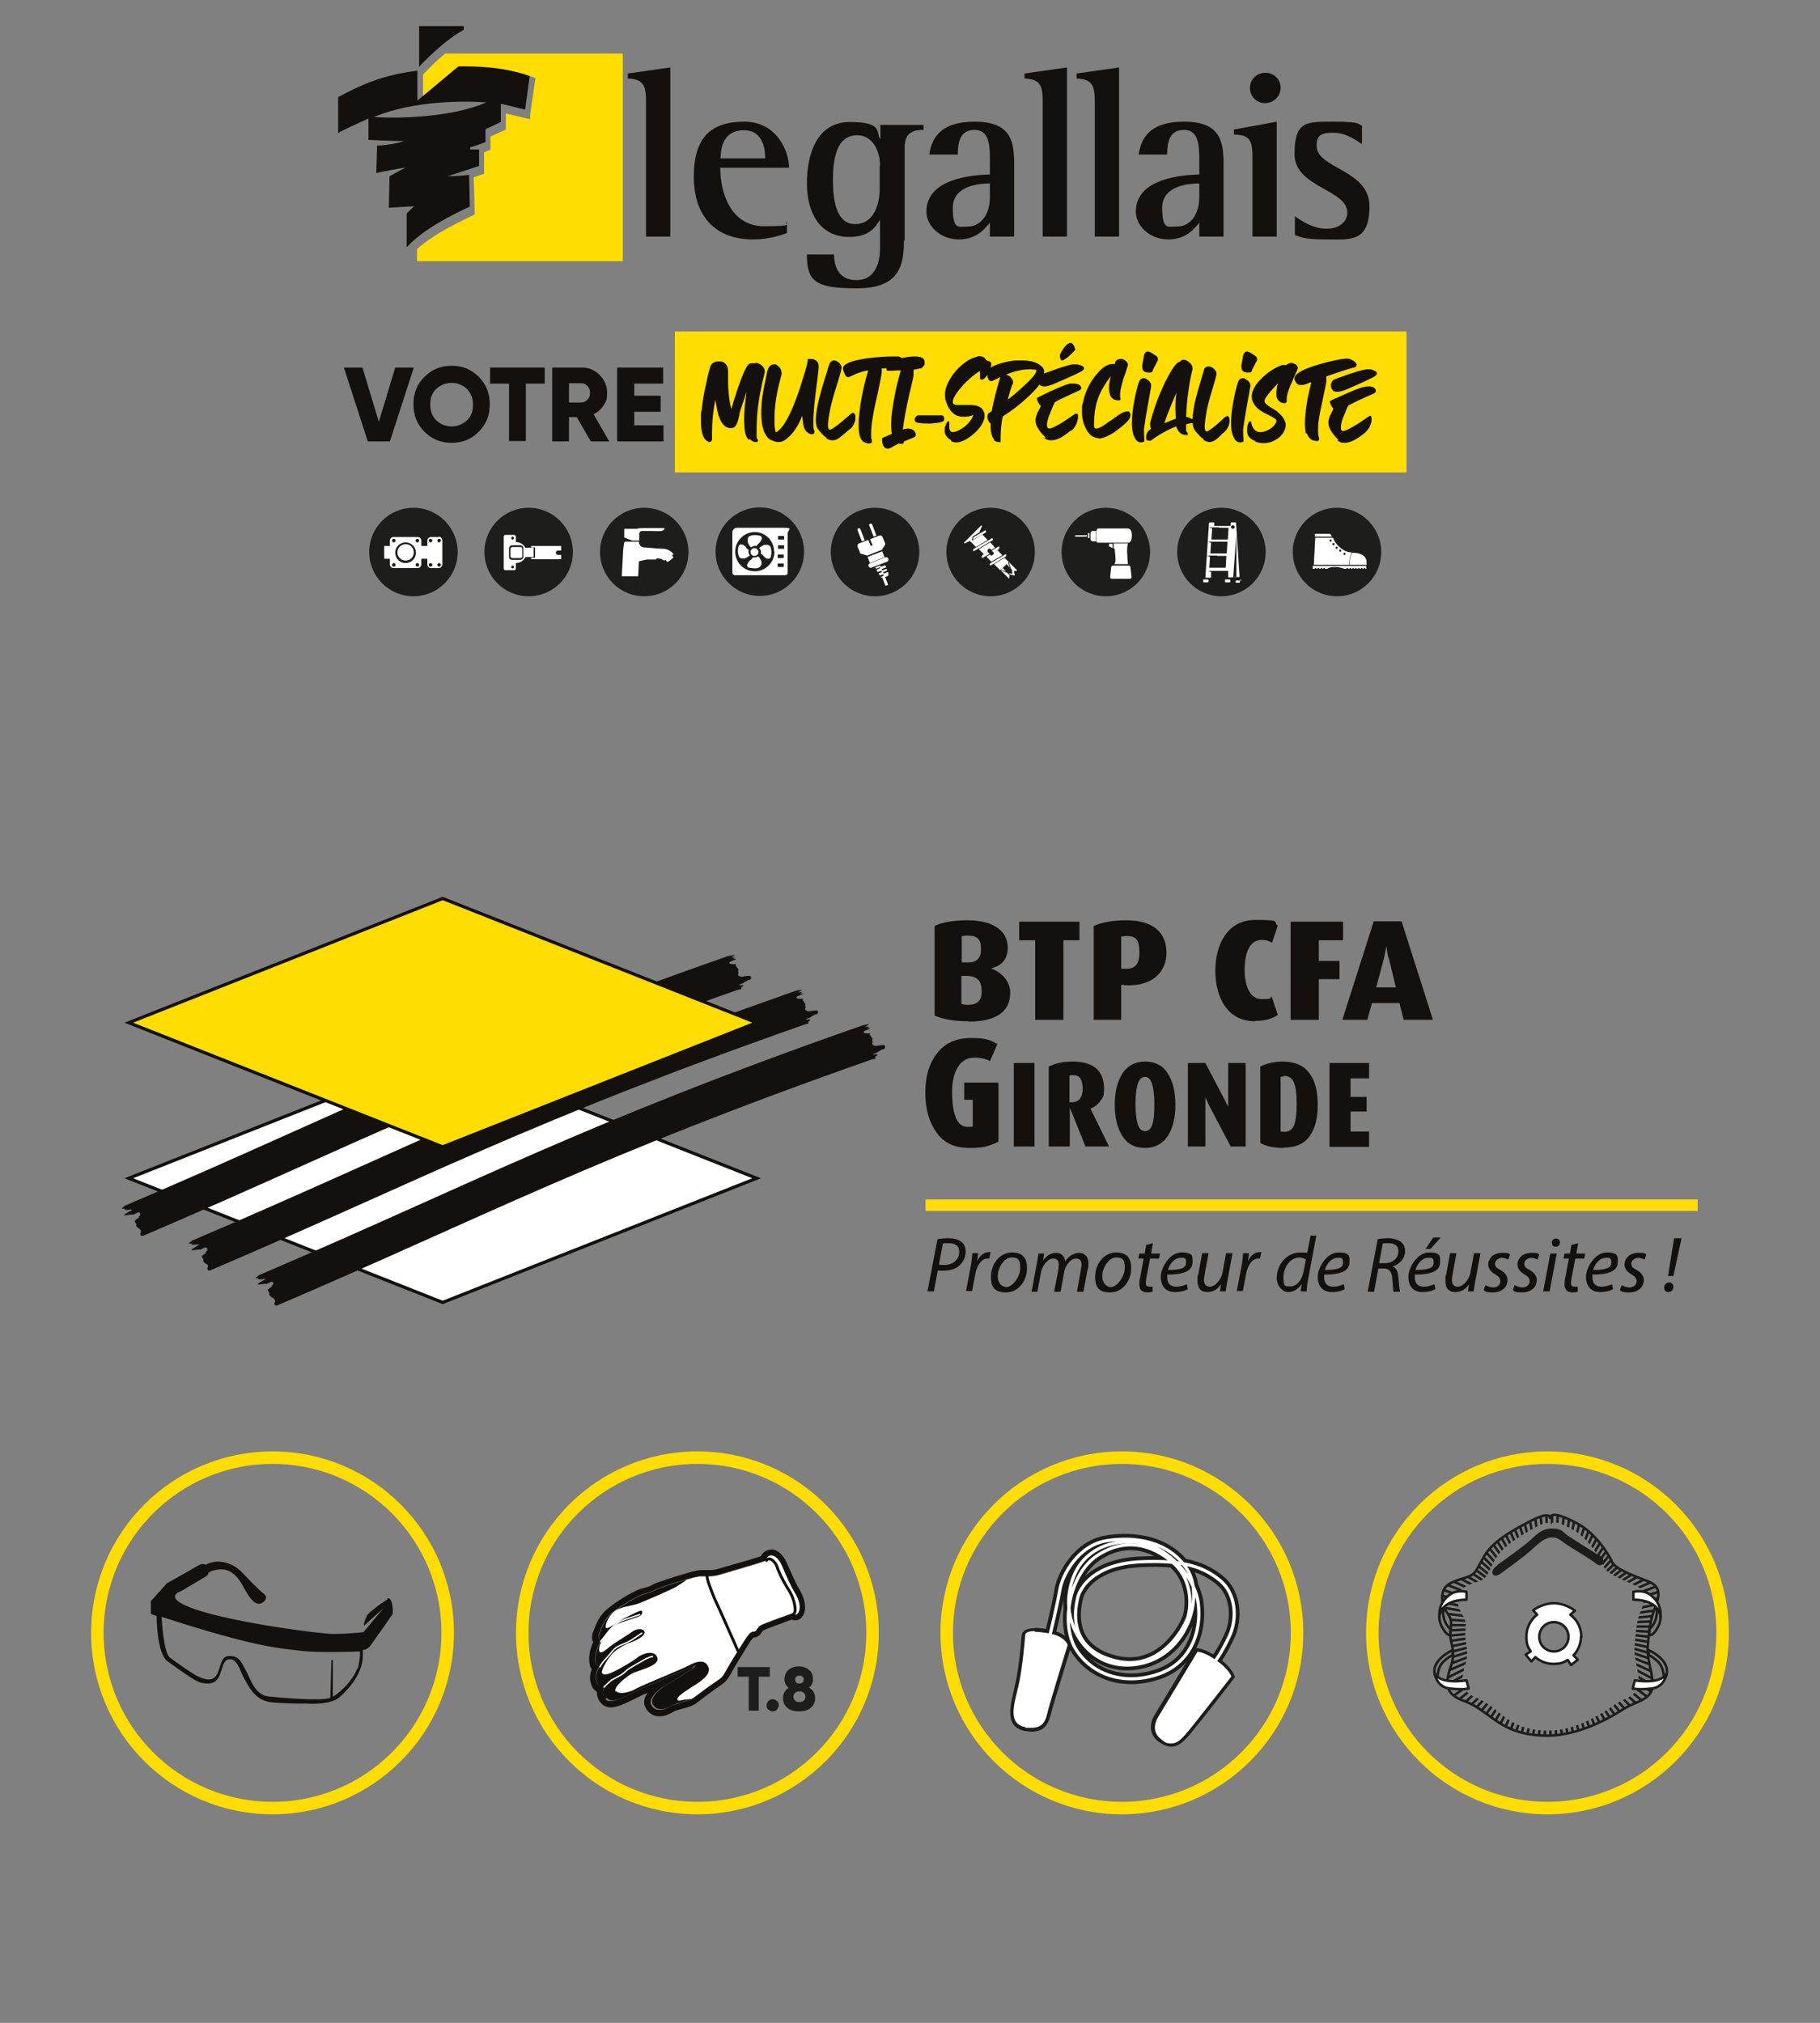 <?xml version="1.0" encoding="UTF-8"?>
<svg id="Calque_1" xmlns="http://www.w3.org/2000/svg" xmlns:xlink="http://www.w3.org/1999/xlink" version="1.1" viewBox="0 0 510.2 566.9">
  <rect x="0" y="0" width="510.2" height="566.9" fill="#808080" stroke="none"/>
  <!-- Generator: Adobe Illustrator 29.0.1, SVG Export Plug-In . SVG Version: 2.1.0 Build 192)  -->
  <defs>
    <style>
      .st0, .st1, .st2, .st3, .st4, .st5, .st6, .st7, .st8 {
        fill: none;
      }

      .st1, .st9, .st2, .st3, .st4, .st5, .st7 {
        stroke-miterlimit: 10;
      }

      .st1, .st9, .st10, .st4, .st6 {
        stroke: #1d1d1b;
      }

      .st1, .st9, .st10, .st6 {
        stroke-width: .7px;
      }

      .st9, .st11 {
        fill: #1d1d1b;
      }

      .st2 {
        stroke: #fd0;
        stroke-width: 3.5px;
      }

      .st10, .st12 {
        fill: #fff;
      }

      .st10, .st6 {
        stroke-linejoin: round;
      }

      .st3 {
        stroke-width: .9px;
      }

      .st3, .st7 {
        stroke: #fff;
      }

      .st4 {
        stroke-width: 3px;
      }

      .st13 {
        fill: #13100d;
      }

      .st14 {
        fill: #fd0;
      }

      .st5 {
        stroke-width: .8px;
      }

      .st5, .st7 {
        stroke-linecap: round;
      }

      .st5, .st8 {
        stroke: #13100d;
      }

      .st7 {
        stroke-width: .4px;
      }

      .st15 {
        fill: #ffdc0a;
      }

      .st8 {
        stroke-width: .9px;
      }

      .st16 {
        clip-path: url(#clippath);
      }
    </style>
    <clipPath id="clippath">
      <path class="st0" d="M463.7,451.5c1.2-3.1,2.8-6.6-1.5-8.3-4.4-1.7-9.3-3.5-10.2-5.5-.9-2-4.6-8.1-10-10.9-5.4-2.7-7.1-2.7-7.4-1.4,0,0,0-.6-.8-.7-.8-.1-2,.1-5.4,1.9-3.4,1.8-9.6,5-12.2,9.3-2.6,4.3-2.1,5.2-5.6,6.3-3.5,1.1-6.1,1.8-6.3,5.1-.2,3.2,1.4,4.3,2.2,6.1.8,1.8-.4,3.8.3,6.6.7,2.8.7,4.6.1,6.4-.6,1.8-2.4,6.4.4,8.6,2.8,2.2,3.1,1,7.7,4.1,4.6,3.1,8.4,7.3,18.7,7.3s19.6-6.4,22.2-7.9c2.5-1.5,6.8-2.2,7.3-5.5.5-3.3-1.6-7.8-1.3-11.4.3-3.6.6-7.1,1.7-10.1ZM459.7,451.9c-1,2.9-1.2,6.2-1.5,9.6-.3,3.4,1.6,7.6,1.1,10.8-.5,3.1-4.1,3.7-6.3,5.2-2.2,1.4-10.1,7.5-19,7.5s-12.1-3.9-16.1-6.9c-4-2.9-4.2-1.8-6.6-3.9s-.9-6.5-.4-8.2c.5-1.7.5-3.4,0-6s.4-4.5-.3-6.2c-.7-1.7-2-2.7-1.9-5.7.1-3,2.4-3.8,5.4-4.8,3-1,2.6-1.8,4.8-5.9s7.6-7.1,10.5-8.8c2.9-1.7,3.9-1.9,4.6-1.8.7,0,.7.7.7.7.3-1.3,1.8-1.3,6.4,1.3,4.6,2.6,7.7,8.4,8.5,10.3.8,1.9,5,3.5,8.8,5.2,3.8,1.6,2.3,5,1.3,7.9Z"/>
    </clipPath>
  </defs>
  <g>
    <rect class="st14" x="189.2" y="92.9" width="205.1" height="39.5"/>
    <g>
      <path class="st13" d="M209.8,123.2c-.6-.7-1-1.8-1.1-3.3,0-.7-.1-1.5-.1-2.3,0-2,.2-4.6.7-7.9-.2.5-.3,1-.5,1.5,0,.3-.2.7-.3,1-.7,2-1.2,3.4-1.3,4.4-.2.8-.3,1.4-.5,1.8-.4,1.1-1,1.6-1.8,1.6-1.7,0-3-1.5-3.7-4.4-.2-.9-.4-2-.6-3.2v-.5c-.7,3-1,6.3-1,9.7v.5s0,.5,0,.5c0,.2,0,.4,0,.6-.1.4-.3.6-.7.7-1.6-.4-2.4-2.3-2.4-5.8s0-2,.2-3.2c.2-1.7.4-3.4.8-5.3.5-2.4.9-4.4,1.4-6.1l.3-1c.2-.4.5-.7.9-.9.3-.2.7-.3,1.2-.3h.6c.6,0,1.1.2,1.6.8s.6,1.3.6,2.3v.3c0,.7,0,1.4,0,2.1,0,2.8.3,5.4.9,7.8l.9-2.9c1.3-4.2,2.4-7.1,3.3-8.7.4-.8.9-1.2,1.4-1.2h.3c.2,0,.4,0,.6,0,.2,0,.3-.1.5-.1.4,0,.8.2,1.3.5.5.4.8.8,1,1.3,0,.2.1.4.1.6s0,.4-.2.9c0,0,0,.2,0,.2-.4,1.4-.7,3-1.1,4.9-.7,3.6-1,7-1,10.2v1.9c0,.5.1.8.3,1,0,.1.1.2.1.3,0,.2-.2.4-.6.4-.6,0-1.2-.3-1.6-.8Z"/>
      <path class="st13" d="M216,123.3c-1.7-1.1-2.6-3.6-2.6-7.4s.5-6.2,1.4-10.4c.3-2.3,1-3.4,2.1-3.4s.8.2,1.2.5c.7.5,1,1.2,1,1.9s0,.2,0,.3h0c0,.3-.3,1.1-.6,2.4-1,4-1.4,7.3-1.4,10.1s.1,2.8.4,3.9c2.4-1.3,5-6.5,7.7-15.5.5-1.7.9-2.9,1-3.4,0-.4.2-.8.2-1.1s0-.3,0-.4c0,0,0-.1.2-.2.1,0,.3,0,.6,0s.8,0,1.1.2c.8.3,1.2,1,1.2,1.9s-.2,2-.5,4.6c-.6,4.8-1,8.3-1,10.6s0,2.2.3,2.8c0,.1,0,.3,0,.4,0,.4-.2.6-.7.6-.4,0-.7-.1-1.1-.4-.6-.4-1-1-1.2-1.8-.2-.8-.3-1.8-.4-3-.5,1.2-1,2.3-1.5,3.1-.9,1.5-1.9,2.6-2.8,3.3-.8.7-1.6,1-2.3,1s-1.4-.2-2.1-.6Z"/>
      <path class="st13" d="M231.6,122.6c-.6-.3-1.3-1.1-2.2-2.2-.5-.6-.7-1.5-.7-2.7,0-2.1.6-5,1.7-8.9.6-2,1.1-3.7,1.6-5.1v-.3c.3-.7.5-1.3.6-1.7l.3-.3c.2-.2.5-.3.7-.4h.2c.4,0,.8.2,1.2.5.4.3.7.7.9,1.2,0,.2,0,.3,0,.5,0,.3-.3,1.5-1,3.7-.6,2-1.2,3.8-1.6,5.4-.6,2.2-1,4.3-1.2,6.5v.3c0,.9.2,1.3.5,1.3.5,0,1.5-.7,3.1-2,.4-.3,1-.9,2-1.7l.9-.8c.2-.1.4-.2.5-.2.4,0,.7.4.7,1.2s0,.9-.2,1.4c-.3.9-.8,1.6-1.4,2-.4.3-.9.7-1.3,1.1-.8.7-1.5,1.2-1.9,1.5-.6.4-1.2.5-1.7.5s-1.1-.2-1.6-.5Z"/>
      <path class="st13" d="M242.4,124c-1.2-.5-1.7-2.1-1.7-4.8v-.8c0-1.1.2-2.7.5-5,.5-3.2,1.2-6.4,2.2-9.6-1.4.2-2.5.6-3.5,1-1.2.6-1.9.9-2.2.9s-.7-.3-.9-.9c-.4-.8-.5-1.3-.5-1.6,0-.7.9-1.4,2.6-1.9,1.1-.4,2.5-.6,4.2-.9,2.6-.3,5-.5,7-.5s1.5,0,1.8,0c.2,0,.5.2.7.3.5.3.9.7,1.2,1.1.2.3.3.5.3.7s0,.3-.2.5l-.3.3c-2.7.2-4.9.4-6.6.5.2,0,.2.2.2.6,0,.8-.4,2.8-1.1,6.1-1.3,5.4-1.9,9.2-1.9,11.4s0,1.3.2,1.8c0,.2,0,.3,0,.5,0,.4-.2.6-.7.6s-.7-.1-1.3-.3Z"/>
      <path class="st13" d="M248.7,125.7c-.3,0-.6-.1-.8-.4-.3-.3-.5-.8-.6-1.6,0-.2,0-.5,0-.6,0-.2,0-.4.1-.4l2.6-1.1c-.1-.7-.2-1.5-.2-2.5,0-2.5.5-5.9,1.4-10.2.4-1.8.9-3.5,1.3-5.1-.8,0-1.5,0-2.1.1h-1.3c-.4,0-.6,0-.6-.4v-.2c0-.2.2-.6.5-1.1.2-.4.5-.7.6-.8.1,0,.4-.2.7-.3.7-.3,1.7-.5,2.8-.8,1.3-.3,2.4-.4,3.4-.4,1.8,0,2.7.5,2.7,1.6s0,.6-.2.9c-.2.4-.4.7-.8.8-.5.1-1.2.3-2.1.4,0,0,0,.2,0,.4s0,.5,0,1c0,.8-.5,2.5-1.1,5.1-1.1,4.8-1.7,8.3-1.9,10.3.5-.2,1-.3,1.3-.3.8,0,1.5.2,1.9.7.2.3.4.6.4,1s0,.3-.1.4l-.2.3-3,1.2h0c0,.5-.2.7-.7.7-.2,0-.4,0-.7-.1-.8.4-1.5.7-1.9,1-.5.3-.9.4-1.3.5h0Z"/>
      <path class="st13" d="M256.6,118.2c0-.1-.2-.3-.2-.5s0-.5.2-.7c.2-.3.3-.5.6-.6,1.2,0,2.3,0,3.5,0s1.8,0,2.5,0c0,0,.2,0,.2,0,.2,0,.4,0,.5,0,.3,0,.5,0,.6.3,0,.2.2.4.2.6s0,.4-.2.7c-.1.1-.4.2-.7.3-.7.2-1.7.3-3,.4-2.6,0-4-.2-4.2-.5Z"/>
      <path class="st13" d="M266.8,123.5c-1.3-.8-2-1.7-2-2.7s0-1,.3-1.6c.2-.6.4-1,.6-1.1,0,0,.1,0,.2,0s.1,0,.2,0v.3c0,.5,0,1,0,1.4.1.9.4,1.3,1,1.3s1.3-.3,2.2-.8c.9-.5,1.6-1.1,2.3-1.9.7-.8,1.1-1.5,1.2-2.1-.9.4-1.8.5-2.6.5s-.8,0-1.5-.2c-.7-.1-1.4-.6-2.1-1.4-.7-.8-1.2-1.9-1.6-3.3,0-.4-.1-.8-.1-1.2,0-1,.2-2,.7-3.1,1-2.2,2.5-4.1,4.5-5.7,1.3-1,2.4-1.6,3.4-1.8.5-.2.8-.3.9-.3.9,0,1.6.3,1.9.9.1.2.4.4.8.5.3.1.5.2.6.3,0,0,.2.3.2.5,0,.4-.2,1-.4,1.7-.4.8-.7,1.5-1.2,2-.4.5-.8.7-1.1.7s-.4-.1-.5-.3c0-.2,0-.4,0-.7s0-.3,0-.5c0-.2,0-.3,0-.5,0,0,0-.2,0-.2,0,0,0-.2,0-.2-.6.3-1.4.9-2.4,1.7-1,.9-2,1.8-2.8,2.8-.9,1-1.6,2-2,2.8-.3.5-.4.9-.4,1.3,0,.6.4.9,1.3.9.8,0,1.6,0,2.3,0,.5,0,.9,0,1.4,0,1.6,0,2.8.5,3.3,1.2.4.5.6,1.1.6,1.7s0,.8-.2,1.3c-.3,1-1,2-1.9,3-1,1-2,1.8-3.2,2.5-1,.5-1.8.8-2.6.8s-1.2-.2-1.6-.5Z"/>
      <path class="st13" d="M278.8,123.3c-.7-.7-1.1-2-1.1-3.9v-.8c-.2,0-.4-.2-.6-.6-.2-.4-.3-.8-.3-1.2,0-.6.2-1,.6-1.2.2,0,.4-.2.6-.4.5-2.7,1.3-5.9,2.4-9.5-.5.2-.9.5-1.3.6-.3.2-.6.3-.8.4s-.4.1-.4.1c-.3,0-.5-.1-.7-.3-.2-.3-.4-.7-.4-1.3s0-.7.1-1.1c.1-.6.8-1.2,2-1.7,1.2-.5,2.6-.9,4.3-1.2,1-.2,2.1-.2,3.1-.2,2.6,0,4.4.5,5.6,1.6.5.4.7.8.8,1.1,0,.3,0,.6,0,.8,0,1.8-1.6,4.1-4.8,7-2.2,2-4.4,3.7-6.8,5.2-.4,1.9-.6,3.9-.6,5.7,0,.5,0,1,0,1.5-.1,0-.2,0-.4,0-.6,0-1.1-.2-1.6-.6ZM286.1,109c2.9-2.6,4.4-4.3,4.4-5s0-.3-.3-.4c-.5,0-1-.1-1.5-.1-2.1,0-4.3.5-6.7,1.5.4,0,.8.3,1.2.6.5.5.8,1,.8,1.4s0,.5-.3,1c-.4,1.1-.8,2.4-1.2,4,1.2-.9,2.4-1.9,3.7-3.1Z"/>
      <path class="st13" d="M293.1,122.6c-.4-.4-.9-.9-1.4-1.5-.6-.8-1-1.5-1.2-2-.1-.4-.2-.7-.2-1.2s0-.6.1-.9c0-.3.2-.6.3-1,0-.3.2-.5.4-.8,0,0,0-.2.1-.2,0-.1.1-.3.2-.4.1-.2.2-.5.4-.8-.3-.2-.6-.7-.9-1.3,0-.2-.2-.4-.2-.6v-.2c0,0,0-.2,0-.2t0,0h0s2-1,2-1l1.9-.9c1.5-.7,2.8-1.2,4-1.7.6-.2,1-.3,1.3-.4.4,0,.8,0,1.2,0,.6,0,1.2.2,1.5.4.3.2.5.5.5.7s0,.3,0,.3c0,.1-.2.3-.3.4h0c0,0-4.1,1.9-4.1,1.9-1.1.5-2.1,1-3,1.5l-.5,1.1c-.5,1.2-.9,2.1-1.2,2.9-.3.9-.5,1.7-.5,2.2s0,.9.3,1.1c0,0,.2.1.4.1.4,0,1-.3,1.8-.7,1.2-.6,2.6-1.5,4.3-2.7l.9-.6c.2-.1.4-.2.5-.2s.4.1.5.3c0,.2,0,.4,0,.7,0,.6-.2,1.3-.5,2-.4.8-.8,1.4-1.4,1.8h-.2c-.8.7-1.6,1.2-2.3,1.7-1.2.7-2.2,1-3.1,1s-1.4-.2-2-.7ZM291.5,107.9c-.3-.3-.5-.7-.5-1.2s0-.6.2-.9c.2-.5.5-.8.8-.9l3.4-1.2c1.8-.7,3.3-1.1,4.3-1.4.6-.2,1.2-.2,1.6-.2s1.2,0,1.7.3c.6.2.9.5.9.8s-.3.7-1,1c-1.9,1-4.5,2.1-7.7,3.5-1,.4-1.8.6-2.4.6s-1-.1-1.3-.4ZM297.6,101c-.2,0-.4-.5-.5-1.2v-.4c.8-1.6,1.6-2.6,2.2-3,.3-.2.5-.3.7-.3s.5,0,.7.3c.2.2.4.5.5.8,0,.3.2.5.2.6s0,.2,0,.3c0,0,0,0-.2.2,0,0-.2.1-.2.2-.2.2-.3.3-.5.5l-.3.3c0,0-.2.2-.3.3-.3.3-.8.7-1.3,1-.4.3-.6.4-.8.4h0Z"/>
      <path class="st13" d="M308.1,122.8c-1.6,0-2.8-.9-3.7-2.7-.7-1.4-1.1-2.9-1.1-4.6s0-1.9.3-2.7c.3-1.6.9-3.3,1.7-4.8.8-1.5,1.7-2.7,2.7-3.8,1.4-1.5,2.7-2.2,4-2.2s.3,0,.5,0l.2-.7.3-.3c.3-.3.7-.4,1.2-.4s.7,0,1,.3c.4.2.7.5.9.9,0,.1.1.3.1.4,0,.2-.3,1.1-.8,2.6-.4,1-.7,2-.9,2.9-.3,1.1-.5,2.1-.5,2.9s0,.7.1,1v.2c0,.2,0,.3-.3.4s-.2,0-.4,0c-1.7-.1-2.5-1.2-2.5-3.3s.2-2.1.5-3.4c-.6.7-1.2,1.5-1.8,2.5-1,1.6-1.7,3.2-2.2,4.9-.4,1.6-.7,3.5-.7,5.7s0,.8,0,1c.1.4.4.5.7.5s.8-.2,1.4-.5c.5-.3,1.2-.8,2.3-1.6,0,0,0,0,.1,0,1-.7,1.7-1.2,2.2-1.6,1.1-.7,1.9-1.1,2.5-1.1s.7.1.8.3c.1.2.2.4.2.6,0,.4-.1.7-.3,1.2-.3.5-1.1,1.3-2.6,2.5-1,.8-2,1.5-2.9,2-1.1.6-2.1.9-2.9,1h-.2Z"/>
      <path class="st13" d="M317.8,122.1c-.3-.9-.5-2-.5-3.5s.2-4,.7-6.4c.2-1.2.5-2.4.8-3.6.3-1.1.5-1.7.7-2,.2-.4.6-.6,1-.6s.6,0,.8.2c.4.2.8.5,1.1.9.2.3.3.6.3.9s0,.2,0,.3l-.9,5.1c-.6,3.2-.9,5.5-1.1,6.8,0,.4,0,.9,0,1.2s0,1,.1,1.7c0,0,0,0,0,.1,0,.2,0,.3,0,.5s0,.1,0,.1c-.3,0-.6.2-.9.2-.9,0-1.6-.6-2-1.8ZM321.2,104.3c-.7-.2-1-.7-1-1.5s0-.3,0-.4l.4-2.3c0-.4.2-.7.3-1,.2-.4.5-.6.8-.6s.6.1,1.1.4c.2.1.6.4,1.1.7l.4.3c.2.2.3.5.3.8s0,.4-.2.6c-.1.3-.3.5-.4.8-.6,1.1-.9,1.7-.9,1.9s-.2.3-.6.4h0c-.1,0-.2,0-.4,0-.3,0-.7,0-1-.2Z"/>
      <path class="st13" d="M321.6,123.6c-.2-.2-.3-.5-.3-1s0-.7.2-1.1c.2-.6.6-1,1-1.2h.2c-.2-.5-.2-.9-.3-1.2v-.5c.5-1.9,1.1-3.9,1.9-6.1.8-2.1,1.6-3.9,2.4-5.6.9-1.7,1.6-3,2.3-4,.7-1,1.3-1.5,1.8-1.5h0c0-.2.3-.4.5-.5.2,0,.4-.1.5-.1.4,0,.9.2,1.3.5.5.4.9.8,1.1,1.3,0,.2.1.4.1.6s0,.5-.2,1.1c-.4,1.7-.7,3.4-.9,5-.4,2.5-.6,5-.7,7.5.6.1,1.2.4,1.8.7.5.3.7.5.7.7s0,.2-.3.2c-.2.1-.5.2-.8.2-.4,0-.9.2-1.4.3v1.6c0,0,0,0,0,0t0,0v.2c0,0,.1.2.2.3,0,0,0,0,0,0,0,0,0,0,0,0,0,0,.1.2.2.3,0,.1.1.2.1.3,0,.1,0,.2-.2.3-.1,0-.3,0-.5,0-.5,0-.9-.2-1.4-.5-.5-.4-.9-1.1-1.2-1.9-2,.8-3.9,1.8-5.7,3l-1.4,1c-.2,0-.4,0-.5,0-.3,0-.6-.1-.8-.3ZM329.6,117.3c0-.8-.1-1.7-.1-2.8s0-2.8.3-4.5c-1.5,3.5-2.7,6.4-3.4,8.6,1.2-.5,2.3-.9,3.3-1.3Z"/>
      <path class="st13" d="M337.3,123c-.5-.3-1-.8-1.5-1.4-.3-.3-.5-.5-.7-.8-.5-.6-.8-1.6-.8-3s.2-2.3.4-3.8c.2-1.2.6-2.7,1.1-4.5.4-1.3.8-2.7,1.2-4.1.3-.9.5-1.6.6-2.1l.2-.2c.3-.3.6-.4,1.1-.4s.8.2,1.2.5c.5.4.8.8.9,1.2,0,.2,0,.3,0,.5,0,.3-.3,1.4-.9,3.4-.5,1.7-1,3.3-1.4,4.9-.5,2-.8,4-1,6.1,0,1.1.2,1.6.5,1.6s.5-.1.9-.4c.9-.6,2.2-1.6,3.6-3l.8-.7c.2-.1.4-.2.5-.2s.4,0,.5.3.2.5.2.9-.1,1-.3,1.6c-.3.7-.7,1.2-1.2,1.7-.3.2-.7.6-1.2,1.1-.7.7-1.3,1.1-1.6,1.3-.4.2-.9.4-1.3.4s-1.1-.2-1.7-.6Z"/>
      <path class="st13" d="M345.6,122.1c-.3-.9-.5-2-.5-3.5s.2-4,.7-6.4c.2-1.2.5-2.4.8-3.6.3-1.1.5-1.7.7-2,.2-.4.6-.6,1-.6s.6,0,.8.2c.4.2.8.5,1.1.9.2.3.3.6.3.9s0,.2,0,.3l-.9,5.1c-.6,3.2-.9,5.5-1.1,6.8,0,.4,0,.9,0,1.2s0,1,.1,1.7c0,0,0,0,0,.1,0,.2,0,.3,0,.5s0,.1,0,.1c-.3,0-.6.2-.9.2-.9,0-1.6-.6-2-1.8ZM349,104.3c-.7-.2-1-.7-1-1.5s0-.3,0-.4l.4-2.3c0-.4.2-.7.3-1,.2-.4.5-.6.8-.6s.6.1,1.1.4c.2.1.6.4,1.1.7l.4.3c.2.2.3.5.3.8s0,.4-.2.6c-.1.3-.3.5-.4.8-.6,1.1-.9,1.7-.9,1.9s-.2.3-.6.4h0c-.1,0-.2,0-.4,0-.3,0-.7,0-1-.2Z"/>
      <path class="st13" d="M352.1,123.7c-.9-.3-1.6-.8-2-1.3-.3-.4-.5-1-.5-1.6v-.2c0-.5,0-1.1.2-1.6s.3-.9.4-.9c0,0,0,0,.2,0,0,0,.2,0,.3,0h0c.2,1.3.6,2.1,1.3,2.6.4.3.9.4,1.4.4s1.3-.2,1.9-.5c.8-.4,1.4-.8,1.9-1.4.4-.5.6-.9.6-1.2s-.1-.5-.4-.7c-.3-.2-.8-.5-1.6-.9-.9-.4-1.6-.8-2.1-1.1-.8-.5-1.4-1-1.9-1.7-.6-.8-.9-1.6-.9-2.4s.1-1.2.4-1.9c.4-1,1.1-2,2.1-3,.9-.9,1.9-1.8,3-2.5,1.1-.7,2.1-1.2,3-1.5.2,0,.4,0,.6,0s.4,0,.6,0c.1-.1.3-.3.6-.4.2,0,.5-.2.7-.2.4,0,.7.1,1.1.3.4.2.7.5.8.9,0,.1,0,.2,0,.3,0,.2-.4,1.1-1.1,2.6-.5,1.2-.9,2.1-1.2,2.8-.5,1.3-.8,2.4-.8,3.3s0,.4,0,.5h0c0,.4-.2.6-.7.6-1-.1-1.7-.6-2-1.4-.2-.4-.2-.7-.2-.9,0-.7,0-1.3.1-1.7,0-.5.2-1,.4-1.6-1.9,1.9-3,3.3-3.5,4.1-.2.3-.3.6-.3.7,0,.4,0,.6.2.8.2.2.6.6,1.4,1.1.8.5,1.6.9,2.1,1.4,1.1.9,1.7,1.7,2,2.6.2.4.2.9.2,1.2,0,.5-.2,1.1-.5,1.7-.5.9-1.2,1.6-2.2,2.2-.5.3-1,.5-1.5.7-.7.2-1.4.3-2.1.3s-1.6-.2-2.4-.5Z"/>
      <path class="st13" d="M366.1,121.6c-.2-.8-.3-1.8-.3-3,0-2,.3-4.6.9-7.6.3-1.3.6-2.6.9-3.9-.6.2-1.2.4-1.6.6-.5.2-.9.2-1.3.2-.2,0-.5,0-.7-.1-.2,0-.4-.2-.6-.5-.2-.2-.4-.6-.5-1h0c0-.2,0-.2,0-.3,0-.7.7-1.4,2.1-2.1,1.7-.9,4.2-1.7,7.4-2.5,2.5-.6,4.2-.9,5.1-.9s.8.1,1.3.3c.5.2.8.4,1.1.7.2.2.4.5.4.7s-.1.5-.4.7c-.9.2-3.6,1-8.1,2.6,0,0,0,.2,0,.3,0,.2,0,.6,0,1,0,.7-.4,2.1-.8,4.2-.6,2.9-1.1,5.1-1.3,6.6-.2,1.2-.2,2.2-.2,3s0,1.6.3,2.1c0,.2,0,.3,0,.4,0,.3-.2.5-.6.5-1.5,0-2.4-.8-2.9-2.3ZM375.2,123.2c-.6-.4-1.2-1.2-2-2.3-.5-.8-.8-1.6-.8-2.3s0-.6.1-1c0-.3.2-.7.3-1,.2-.3.3-.7.5-1,.2-.4.3-.7.5-1.1-.2-.2-.5-.5-.6-.8-.2-.5-.4-.8-.4-1.1,0-.2,0-.3.2-.3l.6-.3c3.3-1.5,5.8-2.6,7.5-3.2.9-.3,1.7-.5,2.4-.5s.2,0,.4,0c.2,0,.4,0,.7.1.3,0,.5.2.6.3.2.1.3.2.4.4,0,.1.1.2.1.4,0,.2-.1.5-.4.7-3.3,1.4-5.7,2.6-7.3,3.4l-.4.8c-.5,1.2-.9,2.2-1.2,2.9-.3.9-.5,1.7-.5,2.3s0,.2,0,.4c0,.2,0,.4.3.7,0,0,.2.1.3.1.5,0,1.6-.5,3.1-1.4,1.2-.7,2.5-1.6,3.8-2.5.3-.2.6-.4.8-.4s0,0,0,0c0,0,0,0,0,0,0,0,.2.1.2.3,0,.2.1.4.1.6v.3c0,.5-.2,1.1-.5,1.8-.4.8-.9,1.4-1.5,1.9l-1.2.9c-1.7,1.2-3.1,1.8-4.3,1.8s-1.4-.2-2.1-.7ZM373.6,109.3c-.3-.3-.5-.7-.5-1.2s0-.6.2-.9c.2-.5.5-.8.8-.9.3,0,.6-.2,1-.4.1,0,.2,0,.4-.1,4.3-1.6,6.9-2.3,7.8-2.3s1.3,0,1.8.3c.6.2.9.5.9.8s-.3.7-1,1.1c-2,1-4.6,2.2-7.7,3.5-1,.4-1.8.6-2.4.6s-1-.1-1.3-.4Z"/>
    </g>
    <g>
      <path class="st13" d="M103.1,123.7l-6.7-20.7h5.2l4.6,15.2,4.6-15.2h5.2l-6.7,20.7h-6Z"/>
      <path class="st13" d="M134.2,121c-2.1,2.1-4.6,3.1-7.6,3.1s-5.5-1-7.6-3.1c-2.1-2.1-3.1-4.6-3.1-7.7s1-5.6,3.1-7.7c2.1-2.1,4.6-3.1,7.6-3.1s5.5,1,7.6,3.1c2.1,2.1,3.1,4.6,3.1,7.7s-1,5.6-3.1,7.7ZM122.3,117.8c1.2,1.1,2.6,1.7,4.3,1.7s3.1-.6,4.3-1.7c1.2-1.1,1.7-2.6,1.7-4.4s-.6-3.3-1.7-4.4c-1.2-1.1-2.6-1.7-4.3-1.7s-3.1.6-4.3,1.7c-1.2,1.1-1.7,2.6-1.7,4.4s.6,3.3,1.7,4.4Z"/>
      <path class="st13" d="M152.7,103v4.5h-5.3v16.1h-4.7v-16.1h-5.3v-4.5h15.4Z"/>
      <path class="st13" d="M165.6,123.7l-3.9-6.8h-2.2v6.8h-4.7v-20.7h8.3c2,0,3.6.7,5,2.1,1.4,1.4,2.1,3.1,2.1,5s-.3,2.4-1,3.5c-.7,1.1-1.6,1.9-2.8,2.5l4.4,7.6h-5.1ZM159.5,107.5v5.3h3.5c.6,0,1.2-.3,1.7-.8.5-.5.7-1.1.7-1.9s-.2-1.4-.7-1.9c-.5-.5-1-.8-1.7-.8h-3.5Z"/>
      <path class="st13" d="M177.7,119.2h8.3v4.5h-13v-20.7h12.9v4.5h-8.1v3.4h7.4v4.5h-7.4v3.7Z"/>
    </g>
  </g>
  <g>
    <path class="st14" d="M124.8,15c-2.2,1.8-4.3,3.9-6,5.7l-.2.2v6.3c2.5-2.1,10-8.4,10-8.4h1c4.4,0,11.8,0,19.7,2.8l.8.3-1.5,10.3v1.2c-.1,0-3.9-.9-3.9-.9-.9-.2-2-.5-2.9-.7v4.5s-3.7,1.7-3.7,1.7c0,0-.3.1-.6.3v3.6l-.6.3c-.3.1-.7.3-1.2.5v6s-2.1.7-2.9,1c0,.4.3,10.4.3,10.4l-.6.3c-6.9,3.2-12.1,6.3-15.6,9.4v3.4h57.7V15h-49.8Z"/>
    <path class="st13" d="M117,19.8v8.4l11.5-9.6c4.3,0,11.9-.1,20,2.7l-1.3,9.4c-1.5-.3-5.9-1.5-6.8-1.6v5.1c-1.3.6-3.8,1.8-4.3,2v3.6c-1,.5-4.3,1.5-4.3,1.5v.6h2.5v4.6l-8.8,2.9c2.2,0,5.6-.3,6-.4l.2,8.9c-3.7,1.7-12.8,6-17.7,11.4v-9.5l2.1-2-7.1.4.2-8.8,4.6-2.5s-7.4,1.3-8.3,1.6l.2-7.7c1.9,0,6-.6,7.5-1.3-2.3.1-9.5-.3-9.9-.3v-6c-2.2,1-7.8,3.5-8.5,4.1v-10.1c6.2-3.3,12.3-6.2,22.3-7.4M130,7.3h-12.5v11.4c3.5-3.8,9-8.6,12.5-10.3v-1ZM136.3,28.7c-6.1-.5-20.6-.5-31.5,4.1,10,.6,23.4-.5,31.5-4.1"/>
    <path class="st13" d="M181.1,28.2c0-4.8-1.2-6-5.1-6.2v-1.4l11.9-1.7v47.4h-6.8V28.2Z"/>
    <path class="st13" d="M214.5,44.4c0-1.6-.1-7.9-6-7.9s-6.5,5.3-6.5,7.9h12.5ZM220.6,65.3c-1.3.5-4.9,1.8-9.5,1.8-10.4,0-16.6-6.3-16.6-17.6s5.1-15.4,14.2-15.4,12.5,8.4,12.5,12.9h-19.3c0,6.8,2.8,16.4,12.3,16.4s5.2-.7,6.4-1.2v3Z"/>
    <path class="st13" d="M246.7,46.4c0-4.3-2.2-8.5-6.4-8.5-6.2,0-6.8,7.6-6.8,12.6s.7,12.3,6.2,12.3,6.9-6,6.9-9.7v-6.7ZM253.4,67.4c0,7-1.3,13.4-13.1,13.4s-14.1-1.9-14.1-9.5h7.6c0,2.8.9,7.2,6.3,7.2s6.6-5.2,6.6-8.9v-7.9h-.1c-1.2,2-3,4.7-8.5,4.7-8.5,0-11.9-7.1-11.9-15s2.6-17.2,12-17.2,7.3,2.8,8.5,4.7h.1v-3.9h12.1v1.4c-2.2,0-5.3.3-5.3,4.8v26.3Z"/>
    <path class="st13" d="M277.5,51.4c-2.4,0-10.4.4-10.4,6.8s1.6,5.3,4.1,5.3c3.9,0,6.3-3.6,6.3-8.2v-3.9ZM277.5,62.4c-1.2,1.4-3.5,4.7-8.7,4.7s-9.1-3.8-9.1-7.8c0-9.5,13.5-10.3,17.8-10.4v-3.5c0-4.3,0-9-4.3-9s-4.7,3.9-4.7,6.9h-8c.7-4.5,3-9.2,12.7-9.2s11.1,4.9,11.1,11.6v20.6h-6.8v-4Z"/>
    <path class="st13" d="M292.3,28.2c0-4.8-1.2-6-5.1-6.2v-1.4l11.9-1.7v47.4h-6.8V28.2Z"/>
    <path class="st13" d="M306.9,28.2c0-4.8-1.2-6-5.1-6.2v-1.4l11.9-1.7v47.4h-6.8V28.2Z"/>
    <path class="st13" d="M336.2,51.4c-2.4,0-10.4.4-10.4,6.8s1.6,5.3,4.1,5.3c3.9,0,6.3-3.6,6.3-8.2v-3.9ZM336.2,62.4c-1.2,1.4-3.5,4.7-8.7,4.7s-9.1-3.8-9.1-7.8c0-9.5,13.5-10.3,17.8-10.4v-3.5c0-4.3,0-9-4.3-9s-4.7,3.9-4.7,6.9h-8c.7-4.5,3-9.2,12.7-9.2s11.1,4.9,11.1,11.6v20.6h-6.8v-4Z"/>
    <path class="st13" d="M350.4,24.6c0-2.3,1.9-4.2,4.3-4.2s4.3,1.8,4.3,4.2-2,4.3-4.4,4.3-4.2-1.9-4.2-4.3M351.1,43.7c0-4.7-1.1-5.9-5.2-6v-1.4l12-2.2v32.2h-6.8v-22.7Z"/>
    <path class="st13" d="M381.8,40.4c-1-.7-4.3-3.2-8-3.2s-4.7.8-4.7,3.7c0,6.4,14.8,6.6,14.8,16.9s-5.5,9.3-12.2,9.3-7.1-.8-8.7-1.2v-5.3c2,1.4,5.1,3.5,8.9,3.5s5.8-2.2,5.8-4.5c0-6.6-14.8-7-14.8-16.4s3.3-9.1,11.3-9.1,6.4.9,7.6,1.1v5.1Z"/>
  </g>
  <g>
    <g>
      <circle class="st11" cx="115.9" cy="154.7" r="12.4"/>
      <g>
        <path class="st12" d="M113.7,152.5c1.3,0,2.3,1,2.3,2.3s-1,2.3-2.3,2.3-2.3-1.1-2.3-2.3,1-2.3,2.3-2.3"/>
        <path class="st12" d="M123.1,152c-.3,0-.5-.2-.5-.5s.2-.5.5-.5.5.2.5.5c0,.2-.2.5-.5.5M123.1,158.8c-.3,0-.5-.2-.5-.5s.2-.5.5-.5.5.2.5.5c0,.2-.2.5-.5.5M120.7,152c-.3,0-.5-.2-.5-.5s.2-.5.5-.5.5.2.5.5-.2.5-.5.5M120.7,158.8c-.3,0-.5-.2-.5-.5s.2-.5.5-.5.5.2.5.5-.2.5-.5.5M117,152c-.3,0-.5-.2-.5-.5s.2-.5.5-.5.5.2.5.5-.2.5-.5.5M117,158.8c-.3,0-.5-.2-.5-.5s.2-.5.5-.5.5.2.5.5-.2.5-.5.5M113.7,157.8c-1.6,0-2.9-1.3-2.9-2.9s1.3-2.9,2.9-2.9,2.9,1.3,2.9,2.9-1.3,2.9-2.9,2.9M110.4,158.8c-.3,0-.5-.2-.5-.5s.2-.5.5-.5.5.2.5.5-.2.5-.5.5M110.4,151c.3,0,.5.2.5.5s-.2.5-.5.5-.5-.2-.5-.5c0-.3.2-.5.5-.5M123,150.5h-2.2c-.5,0-1,.4-1,1v1.5h-1.7v-1.5c0-.5-.4-1-1-1h-6.8c-.5,0-1,.4-1,1v1.5h-1.6v3.6h1.6v1.6c0,.5.4,1,1,1h6.8c.5,0,1-.4,1-1v-1.6h1.7v1.6c0,.5.4,1,1,1h2.2c.5,0,1-.4,1-1v-6.8c0-.5-.5-1-1-1"/>
      </g>
    </g>
    <g>
      <circle class="st11" cx="148.2" cy="154.7" r="12.4"/>
      <g>
        <path class="st12" d="M156.4,155.5c-.3,0-.6-.3-.6-.6s.3-.6.6-.6h.9v-1.3h-8.4v.4h1.1v2.9h-1.1v.4h8.4v-1.2h-.9Z"/>
        <path class="st12" d="M146.7,156.1c0,.4-.4.8-.9.8h-2.2c-.5,0-.9-.3-.9-.8v-2.5c0-.4.4-.8.9-.8h2.2c.5,0,.9.3.9.8v2.5ZM143.7,159.3c-.2,0-.4-.2-.4-.4s.2-.4.4-.4.4.2.4.4-.2.4-.4.4M143.7,150.4c.2,0,.4.2.4.4s-.2.4-.4.4-.4-.2-.4-.4.2-.4.4-.4M147.3,153.6c-.5-1-1.5-1.7-2.7-1.7v-1.5c0-.3-.2-.5-.5-.5h-2.4c-.3,0-.5.2-.5.5v8.9c0,.3.2.5.5.5h2.4c.3,0,.5-.2.5-.5v-1.5c1.2,0,2.2-.7,2.7-1.7h2.3v-2.6h-2.3Z"/>
        <path class="st12" d="M145.8,153.3h-2.1c-.3,0-.6.2-.6.4v2.3c0,.2.2.4.6.4h2.1c.3,0,.6-.2.6-.4v-2.3c0-.2-.2-.4-.6-.4"/>
      </g>
    </g>
    <g>
      <circle class="st11" cx="180.6" cy="154.7" r="12.4"/>
      <g>
        <path class="st12" d="M174.9,150.6l2.3.9h2v-2s.1-.7.8-.7c.7,0,2.8,0,2.8,0,0,0,2,.1,2.6,0,.7-.1,1.3-.8.6-.8-.8,0-4,0-4,0,0,0-2.8-.1-3.5.2h-3.5v2.4Z"/>
        <path class="st12" d="M174.7,154s.2-1.8.4-2.2h4s0,1.5,1.4,1.6c1.3.1,4.8.4,5.5.4s2,.4,2.8,1.5l-.4.3.4.6s-.8.9-1.8,1.3l-.4-.6-.4.2s-1.2-.7-1.6-.6c-.5,0-.7,0-.7.3h-2.6c0,0-1.7.4-2.2.5l-.2,4.2h-4.6l.4-7.4Z"/>
      </g>
    </g>
    <g>
      <circle class="st11" cx="213" cy="154.6" r="12.4"/>
      <g>
        <g id="GQQwS4">
          <g>
            <path class="st12" d="M212.8,153.6c.5-.4.9-.7,1.5-.9.3,0,.6,0,.9,0,.5.1.8.4.9.9.2.8.2,1.5,0,2.3,0,0,0,.1,0,.2-.2.4-.6.6-1,.5-.4-.1-.7-.4-1-.7,0-.1-.2-.2-.3-.3-.1-.2-.3-.3-.5-.4,0,0,0,0,0,0,.1-.5,0-1-.3-1.4,0,0,0,0,0,0Z"/>
            <path class="st12" d="M210.5,153.4c-.4-.5-.8-1-.9-1.6,0-.3,0-.5,0-.8.1-.5.5-.8.9-.9.8-.2,1.5-.2,2.3,0,0,0,.1,0,.2,0,.5.2.7.6.5,1.1-.2.4-.4.8-.8,1.1,0,0-.1.1-.2.2-.2.1-.3.3-.4.5,0,0,0,0,0,0-.5-.1-1,0-1.4.3,0,0,0,0,0,0Z"/>
            <path class="st12" d="M211.1,156.2c.5.1,1,0,1.5-.3,0,0,0,0,0,0,.3.4.6.8.8,1.3.1.4.2.7,0,1.1-.2.5-.5.7-1,.9-.5.1-1.1.1-1.6,0-.2,0-.4,0-.7-.1,0,0-.1,0-.2,0-.4-.2-.6-.6-.4-1,.2-.4.4-.8.8-1.1,0,0,.2-.1.3-.2,0,0,.2-.2.2-.2,0,0,.1-.2.2-.3Z"/>
            <path class="st12" d="M209.9,154.2c-.2.5,0,1,.3,1.5-.2.1-.3.2-.5.3-.3.2-.6.4-1,.5-.3,0-.6,0-.9,0-.5-.2-.7-.5-.8-1-.2-.7-.2-1.4,0-2.2,0-.1,0-.2.1-.3.2-.4.5-.5.9-.4.3,0,.6.3.9.5.1.1.2.2.3.4.2.3.4.5.7.6Z"/>
            <path class="st12" d="M211.5,155.8c-.6,0-1.1-.5-1.1-1.1,0-.6.5-1.1,1.1-1.1.6,0,1.1.5,1.1,1.1,0,.6-.5,1.1-1.1,1.1Z"/>
          </g>
        </g>
        <g id="uQOtlZ.tif">
          <path class="st12" d="M220.8,149.2v11.3c0,.4-.3.7-.7.7-1.6,0-5.6,0-7.7,0h-6.4c-.4,0-.7-.3-.7-.7v-11.3c0-.7.6-1.3,1.3-1.3,2.9,0,10.1,0,13,0s1.3.6,1.3,1.3ZM217,154.6c0-3.1-2.5-5.5-5.4-5.5-3,0-5.5,2.5-5.5,5.5,0,3,2.4,5.5,5.5,5.5,2.9,0,5.5-2.4,5.5-5.5ZM218,155.4v1h1.7v-1h-1.7ZM219.8,150.2c-.3,0-1.6,0-1.7,0v1h1.7v-1ZM219.8,152.8h-1.7v1c.6,0,1.2,0,1.7,0v-1ZM218,157.9v1h1.7v-1h-1.7Z"/>
        </g>
      </g>
    </g>
    <g>
      <circle class="st11" cx="245.3" cy="154.7" r="12.4"/>
      <g>
        <g>
          <path class="st12" d="M247.8,161.7l.9,2.2"/>
          <rect class="st12" x="247.8" y="161.6" width=".8" height="2.4" transform="translate(-42 100.4) rotate(-21.1)"/>
        </g>
        <g>
          <rect class="st12" x="243.3" y="156.9" width="5.9" height="1.3" rx=".6" ry=".6" transform="translate(-40.2 99.3) rotate(-21.1)"/>
          <rect class="st12" x="243.4" y="155.1" width="4.4" height="1.8" transform="translate(-39.7 99) rotate(-21.1)"/>
          <path class="st12" d="M244.6,152.8l-.5.2-.7-1.7-2.6,1c-.4.1-.5.6-.4.9l.7,1.7c0,.2.2.3.4.3l1.6.5,4.1-1.6.9-1.4c0-.1.1-.3,0-.5l-.7-1.7c-.1-.4-.6-.5-.9-.4l-2.6,1,.7,1.7Z"/>
          <path class="st12" d="M240.4,148.6l1.2,3.1.8-.3-1.2-3.1c0-.2-.3-.3-.6-.2h0c-.2,0-.3.3-.2.6Z"/>
          <path class="st12" d="M243.7,147.3l1.2,3.1.8-.3-1.2-3.1c0-.2-.3-.3-.6-.2s-.3.3-.2.6Z"/>
          <path class="st12" d="M246.4,158.9c.1,0,.2,0,.3.1s0,.2-.1.3l-.9.4.3.6.9-.3c.1,0,.2,0,.3.1s0,.2-.1.3l-.8.3.3.6.8-.3c.1,0,.2,0,.3.1s0,.2-.1.3l-.7.3c.2.2.4.3.7.2l1.1-.4c.3-.1.5-.5.3-.8v-.4c-.1,0-1.1.4-1.1.4-.1,0-.2,0-.3-.1s0-.2.1-.3l1-.4-.2-.5-1,.4c-.1,0-.2,0-.3-.1s0-.2.1-.3l1.1-.4-.2-.6-1.1.4c-.1,0-.2,0-.3-.1s0-.2.1-.3l-1.5.6.2.4,1-.4Z"/>
        </g>
      </g>
    </g>
    <g>
      <circle class="st11" cx="277.7" cy="154.7" r="12.4"/>
      <g>
        <polygon class="st12" points="282.2 158.1 283.1 159.1 282.6 157.7 282.2 158.1"/>
        <polygon class="st12" points="282.8 157.5 283.4 159.4 284.1 160.1 284.1 160.1 285.2 159.9 282.8 157.5 282.8 157.5"/>
        <path class="st12" d="M283.7,159.8c0,0,0,.3,0,.4s.2.3,0,.5h0c-.2.3-.3,0-.5,0s-.3,0-.4,0l.3.3,1.4.3-.3-1.3h0s-.3-.3-.3-.3Z"/>
        <polygon class="st12" points="281.1 159.2 280.6 159.7 282 160.1 281.1 159.2"/>
        <polygon class="st12" points="282.3 160.5 280.5 159.8 280.5 159.8 282.9 162.2 283 161.2 282.3 160.5"/>
        <polygon class="st12" points="282.8 157.5 281.7 156.4 281.7 156.3 278.6 158.1 279.5 158.9 279.8 159.2 280.4 159.8 280.4 159.8 282.8 157.5"/>
        <polygon class="st12" points="276.9 151.3 276.7 151.2 275.7 150.1 275.4 149.8 272.7 151.4 272.5 151.5 272.5 151.3 272.6 150.5 272.6 150.4 272.6 150.4 274.7 149.1 274.7 149.1 274.6 149 275.3 147.4 275.1 147.2 270.2 152.1 270.4 152.3 271.9 151.6 273 152.7 273.6 153.3 276.9 151.3"/>
        <path class="st12" d="M276.8,154.1l.3-.3c.1-.1.4-.1.5,0l.3.3,1.1-.6h-.1c0-.1-1.1-1.3-1.1-1.3h0s-.2-.2-.2-.2l-3.2,1.9.8.8.6.6,1.1-.6h0c-.1-.2-.1-.5,0-.6"/>
        <path class="st12" d="M280.9,155.5l-1.1-1.1-.2-.2-1.1.6c.1.1.1.4,0,.5l-.3.3c-.1.1-.4.1-.5,0l-.2-.2-1,.6.8.8.6.6,3.1-1.8h-.1Z"/>
        <path class="st12" d="M278.3,151c0-.2-.3-.2-.5,0l-4.8,2.8c-.2.1-.3.3-.2.5,0,.2.3.2.5,0l4.8-2.8c.2-.1.3-.3.2-.5"/>
        <path class="st12" d="M272.7,151.3l3.5-2c.2-.1.3-.3.2-.5,0-.2-.3-.2-.5,0l-3.1,1.8v.8Z"/>
        <path class="st12" d="M280,153.8c.2-.1.2-.3.2-.5,0-.2-.3-.2-.5,0l-1.7,1,.5.5,1.6-.9Z"/>
        <path class="st12" d="M275.4,155.7c-.2.1-.2.3-.2.5,0,.2.3.2.5,0l1.7-1-.5-.5-1.6.9Z"/>
        <path class="st12" d="M282.1,155.5c0-.2-.3-.2-.5,0l-3.9,2.3c-.2.1-.3.3-.2.5,0,.2.3.2.5,0l3.9-2.3c.2-.1.2-.3.2-.5"/>
      </g>
    </g>
    <g>
      <circle class="st11" cx="310" cy="154.7" r="12.4"/>
      <path class="st12" d="M312.2,152.4v1.3s.3.1.3.1c0,.9.2,1.8.2,2.6.1,1.1-.2,1.5-.3,1.7h3.8c-.2-1.9-.4-4.7,0-5.8h-4ZM307.3,149v2.6c0,.3.3.5.6.5h8.4c.6,0,1-.8,1-2s-.3-2-1.3-2h-8.1c-.3,0-.6.5-.6.8M305.7,149.3v1.8c0,.3.3.6.6.6h.9v-2.6c0,0,0-.2,0-.3h-.9c-.3,0-.6.3-.6.6M311.9,152.4h-1v.7c0,0,1,.5,1,.5v-1.2ZM311.5,158.9l-.3,2.8c0,.3.2.5.5.5h5c.3,0,.5-.2.5-.5l-.3-2.7h0c0-.3-.2-.5-.5-.5h-4.4c-.3,0-.5.2-.5.5M305,149.5v1.3s0,0,0,0h.4v-1.4h-.4s0,0,0,0M301.3,150.2c0,.1.2.2.3.2h3.1v-.4h-3.1c0,0-.3.1-.3.2"/>
    </g>
    <g>
      <circle class="st11" cx="342.4" cy="154.7" r="12.4"/>
      <g>
        <path class="st12" d="M346.1,147.7c0,.3-.2.5-.5.5s-.5-.2-.5-.5.2-.5.5-.5.5.2.5.5M341.7,147.9h2.7l-.2,3.3h-4.6l.2-3.1-.9-.3h2.9ZM339.5,152.1l-.9-.3h2.9s2.6,0,2.6,0l-.2,3.3h-4.6l.2-3.1ZM341.2,155.8h0s2.6,0,2.6,0l-.2,3.3h-4.6l.2-3.1-.9-.3h2.9ZM345.8,161.7h1.7l-1-15.2h0s0,0,0,0h0s0,0,0,0,0,0,0,0c0,0,0,0,0,0,0,0,0,0,0,0,0,0,0,0,0,0,0,0,0,0,0,0,0,0,0,0,0,0,0,0,0,0,0,0,0,0,0,0,0,0,0,0,0,0,0,0,0,0,0,0,0,0s0,0,0,0h0s0,0,0,0c0,0,0,0,0,0,0,0,0,0,0,0,0,0,0,0,0,0,0,0,0,0,0,0,0,0,0,0,0,0,0,0,0,0,0,0,0,0,0,0,0,0,0,0,0,0,0,0,0,0,0,0,0,0h0s0,0,0,0c0,0,0,0,0,0,0,0,0,0,0,0,0,0,0,0,0,0h0s0,0,0,0h0s0,0,0,0h0s0,0,0,0c0,0,0,0,0,0,0,0,0,0,0,0,0,0,0,0,0,0,0,0,0,0,0,0,0,0,0,0,0,0,0,0,0,0,0,0,0,0,0,0,0,0,0,0,0,0,0,0,0,0,0,0,0,0,0,0,0,0,0,0s0,0,0,0c0,0,0,0,0,0,0,0,0,0,0,0,0,0,0,0,0,0h0s0,0,0,0c0,0,0,0,0,0,0,0-.1-.1-.2-.1h-1c-.2,0-.3.1-.3.3v.7h-4.6v-.6c0,0,0-.2,0-.3,0,0-.1-.1-.2-.1h-1c-.2,0-.3.1-.3.3l-1,15.2h1.6v-1.6c.1,0-.8-.3-.8-.3h2.9s2.7,0,2.7,0v1.8c-.1,0,1.4,0,1.4,0l.9-12.1v12.1Z"/>
        <path class="st12" d="M337.2,162.4h1.6v.5c0,.2-.2.3-.3.3h-1c0,0-.2,0-.2-.1,0,0,0-.2,0-.3v-.5Z"/>
        <path class="st12" d="M343.4,162.4h1.5v.7c-.1,0-.2.1-.3.1h-1c0,0-.2,0-.2-.1,0,0,0-.2,0-.3v-.4Z"/>
        <path class="st12" d="M347.6,162.4v.5c0,0,0,.2,0,.3,0,0-.1.1-.2.1h-1s0,0,0,0c0,0,0,0,0,0s0,0,0,0c0,0,0,0,0,0,0,0,0,0,0,0,0,0,0,0,0,0,0,0,0,0,0,0,0,0,0,0,0,0,0,0,0,0,0,0,0,0,0,0,0,0,0,0,0,0,0,0,0,0,0,0,0,0,0,0,0,0,0,0,0,0,0,0,0,0,0,0,0,0,0,0,0,0,0,0,0,0,0,0,0,0,0,0,0,0,0,0,0,0s0,0,0,0c0,0,0,0,0,0,0,0,0,0,0,0,0,0,0,0,0,0h0s0,0,0,0c0,0,0,0,0,0,0,0,0,0,0,0,0,0,0,0,0,0,0,0,0,0,0,0,0,0,0,0,0,0h0s0-.6,0-.6h1.7Z"/>
      </g>
    </g>
    <g>
      <circle class="st11" cx="374.8" cy="154.7" r="12.4"/>
      <g>
        <path class="st12" d="M368.1,159.4h.5v-.2h.4v.2h.4v-.2h.4v.2h.4v-.2h.4v.2h.4v-.2h.4v.2h.7s.5-.5,2.1-.5,2.6.5,2.6.5h.7v-.2h.4v.2h.4v-.2h.4v.2h.4v-.2h.4v.2h.4v-.2h.4v.2h.4v-.2h.4v.2h.4v-.2h.4v.2h.4v-.2h.4v.2h.3v-.8h-15v.8Z"/>
        <path class="st12" d="M372.8,149.6h-4.2v.8s4.8,0,4.8,0c-.3-.5-.5-.8-.5-.8"/>
        <path class="st12" d="M376.9,155.5c-.1,0-.3-.1-.3-.3s.1-.3.3-.3.3.1.3.3-.1.3-.3.3M375.7,154.6c-.1,0-.3-.1-.3-.3s.1-.3.3-.3.3.1.3.3-.1.3-.3.3M374.7,153.8c-.1,0-.3-.1-.3-.3s.1-.3.3-.3.3.1.3.3-.1.3-.3.3M373.8,152.8c-.1,0-.3-.1-.3-.3s.1-.3.3-.3.3.1.3.3-.1.3-.3.3M373,151.8c-.1,0-.3-.1-.3-.3s.1-.3.3-.3.3.1.3.3-.1.3-.3.3M378.8,154.8h0c-2,0-4.4-2-5.1-4.1h-5l-.4,7.6h9.9c0-1.4.3-2.7.7-3.5"/>
        <path class="st12" d="M379.1,154.8c-.5.7-.8,2-.8,3.5h4.8v-.7c0-1.7-1.4-2.7-4-2.7"/>
      </g>
    </g>
  </g>
  <g>
    <path class="st13" d="M270.5,273.5h-1v7.8c.4.2,1,.3,1.8.3,2.6,0,3.9-1.1,3.9-3.8s-1.1-4.5-4.8-4.3M271.3,262.2c-.7,0-1.2,0-1.7.2v7.3h1c3.3.2,4.4-1.1,4.4-3.8s-1.1-3.7-3.6-3.7M271.5,286.2c-4.1,0-7.3-.6-9.5-1.6v-25.1c2-1,5.2-1.6,9.2-1.6,7.8,0,11.3,3.4,11.3,7.6s-2.6,5.3-4.7,5.9h0c2.4.8,5.4,3.2,5.4,6.8,0,5.5-4.2,8.1-11.7,8.1"/>
    <polyline class="st13" points="298.1 263.5 298.1 285.8 290.2 285.8 290.2 263.5 285.7 263.5 285.7 258.3 302.6 258.3 302.6 263.5"/>
    <g>
      <path class="st13" d="M315.7,262.3c-.6,0-1.1.2-1.4.2v9h.7c3.2.2,4.4-1.2,4.4-4.6s-.8-4.6-3.7-4.6M315,276h-.7s0,9.8,0,9.8h-7.7v-26.3c2.2-1,5.4-1.6,9.1-1.6,8.3,0,11.3,4.1,11.3,9.1s-3.5,9.6-11.9,9.1"/>
      <path class="st13" d="M351.8,286.2c-7.9,0-11.1-6.9-11.1-14.2s3.4-14.2,11.2-14.2,4.8.6,6.3,1.6l-1.6,4.8c-.7-.4-1.5-.8-2.9-.8-3.7,0-4.8,4.3-4.8,8.4s1.3,8.2,4.8,8.2,2-.3,2.8-.7l1.7,5.1c-1.5,1.1-3.5,1.7-6.3,1.7"/>
    </g>
    <polyline class="st13" points="369.7 263.5 369.7 269.3 375.5 269.3 375.5 274.4 369.7 274.4 369.7 285.8 361.8 285.8 361.8 258.3 376.5 258.3 376.5 263.5"/>
    <path class="st13" d="M389.2,268.4c-.4-1.8-.6-3.3-.6-3.3h0s-.2,1.5-.6,3.3l-2.2,8.3h5.5l-2-8.3ZM393.5,285.8l-1.2-4.7h-7.7l-1.3,4.7h-7l8.8-27.6h7.8l8.8,27.6"/>
    <rect class="st15" x="259.5" y="336.2" width="216.4" height="3.1"/>
    <rect class="st15" x="259.5" y="336.2" width="216.4" height="3.1"/>
    <polygon class="st12" points="36.1 330.2 124.1 365 212.1 330.2 124.1 295.4 36.1 330.2"/>
    <polygon class="st8" points="212.1 330.2 124.1 295.4 36.1 330.2 124.1 365 212.1 330.2"/>
    <g>
      <path class="st13" d="M39.2,344.5l.3.4c0,.2,0,.3,0,.5-.3.3-.2.8.1.9.2.1.4.1.6,0,58-24.8,89.1-41.7,166.6-68.9.3,0,.5-.2.8-.1,0-.2.2-.1.2-.2v-.4c.3-.2.7-.4.6-.6-.4,0-.9,0-1.3,0,.2-.3.6-.3.9-.4.6-.4,1.1-.7,1.7-1,.2,0,.5,0,.6-.2.2-.1.3-.4.2-.7l-.2-.3h-.2c0,0-.3,0-.3,0-.6,0-1.1.1-1.6.2-.2,0-.4,0-.6,0l-.4-.2c-.2,0-.3-.2-.3-.3,0-.3.3-.7,0-1,0-.2.2-.5,0-.7-.2-.2-.3-.3-.4-.5h0c0-.3-.3-.3-.4-.4h0c.2-.1.3-.3.3-.4-.5,0-1,0-1.4,0-.1-.1-.3-.1-.5-.2h0c0,0,0-.3,0-.3.5-.5,1.4-.5,1.9-1-.3,0-.5,0-.8,0,0-.3.4-.2.5-.4-.4,0-.9,0-1.3.2.4-.3.9-.6,1.3-.9-.7.1-1.5.2-2.2.4-77.4,27.1-108.6,44.2-166.6,68.9-.5.2-1.1.5-1.6.7-.3.1-.6.2-.8.4-.3.3-.6.4-.8.7.3,0,.6,0,.9,0,.1,0-.3.1-.1.2.6.4,1.3,0,2,.1h.1c-.2.4-.6.4-.9.6-.4.3-1,.5-1.3,1h0c.9,0,1.7-.3,2.6-.2.5-.2,1-.6,1.6-.7l.3.4c0,.2,0,.3,0,.5l-.4.3v.2c.1,0,0,.2,0,.2-.2.1-.4.2-.5.3h0c-.3.1-.4.4-.6.5,0,.3.1.7.4.8.1.2-.1.5,0,.7l.3.3.4.4h.2c0,.1,0,0,0,0Z"/>
      <path class="st13" d="M58,354.2c.1.1.2.3.3.4,0,.2,0,.3,0,.5-.3.3-.2.8.1.9.2,0,.4.1.6,0,58-24.8,89.1-41.7,166.6-68.9.3,0,.5-.2.8-.1l.2-.2v-.5c.3-.2.7-.4.6-.6-.4,0-.9,0-1.3,0,.2-.3.6-.3.9-.4.6-.4,1.1-.7,1.7-1,.2,0,.5,0,.6-.2.2-.1.3-.4.2-.7l-.2-.2h-.2c0,0-.3,0-.3,0-.5,0-1.1.1-1.6.2-.2,0-.4,0-.6,0l-.4-.2-.3-.3c0-.4.3-.7,0-1,0-.2.2-.5,0-.7-.2-.2-.3-.3-.4-.5h0c0-.3-.3-.3-.4-.4h0c.2-.1.3-.3.3-.4-.5,0-1,0-1.4,0-.2-.1-.3-.1-.5-.2h0c0,0,0-.3,0-.3.5-.5,1.4-.5,1.9-1-.3,0-.5,0-.8,0,0-.3.4-.2.5-.4-.4,0-.9,0-1.3.2.5-.3.9-.6,1.3-.9-.7.2-1.5.2-2.2.5-77.4,27.1-108.6,44.2-166.6,68.9-.5.2-1.1.5-1.6.7-.3.1-.6.2-.8.4-.3.2-.6.4-.8.7.3,0,.6,0,.9,0,.1,0-.3.1-.1.2.6.3,1.3,0,2,0h.1c-.2.4-.6.4-.9.7-.4.3-1,.5-1.3,1h0c.9,0,1.7-.3,2.6-.2.5-.2,1-.6,1.6-.6.2,0,.2.2.3.4,0,.2,0,.3,0,.5l-.4.3v.2c.1,0,0,.2,0,.2-.2.1-.4.2-.5.3h0c-.2.1-.4.4-.6.5,0,.3.1.7.4.8.1.2-.1.5,0,.7l.3.3.4.4h.2c0,.1,0,0,0,0Z"/>
      <path class="st13" d="M76.8,364l.3.4c0,.2,0,.3,0,.5-.3.3-.2.8.1.9.2,0,.4.1.6,0,58-24.8,89.1-41.7,166.6-68.9.3,0,.5-.2.8-.1l.2-.2v-.5c.3-.2.7-.4.6-.6-.4,0-.9,0-1.3,0,.2-.3.6-.3.9-.4.6-.4,1.1-.7,1.7-1,.2,0,.4,0,.6-.2.2-.1.3-.4.2-.7l-.2-.3h-.2c0,0-.3,0-.3,0-.6,0-1.1.1-1.6.2-.2,0-.4,0-.6,0l-.4-.2-.3-.3c0-.4.3-.7,0-1,0-.2.2-.5,0-.7-.2-.2-.3-.3-.4-.5h0c0-.3-.3-.3-.4-.4h0c.2-.1.3-.3.3-.4-.5,0-1,0-1.4,0-.1-.1-.3-.1-.5-.2h0c0,0,0-.3,0-.3.5-.5,1.4-.5,1.9-1-.3,0-.5,0-.8,0,0-.3.4-.2.5-.4-.4,0-.9,0-1.3.2.4-.3.9-.6,1.3-.9-.7.1-1.5.2-2.3.5-77.4,27.1-108.6,44.1-166.6,68.9-.5.2-1.1.5-1.6.7-.3.1-.6.2-.8.4-.3.3-.6.4-.8.7.3,0,.6,0,.9,0,.1,0-.3.1-.2.2.6.3,1.3,0,2,0h.1c-.2.4-.6.4-.9.6-.4.3-1,.5-1.3,1h0c.9,0,1.7-.3,2.6-.2.5-.2,1-.6,1.6-.6l.2.3c0,.2,0,.3,0,.5l-.4.2v.2c.1,0,0,.2,0,.2-.2.1-.4.2-.5.3h0c-.2.1-.4.4-.6.5,0,.3.1.7.4.8.1.2-.1.5,0,.7l.3.3.4.4h.2c0,.1,0,0,0,0Z"/>
    </g>
    <polygon class="st14" points="36.1 286.6 124.1 321.4 212.1 286.6 124.1 251.8 36.1 286.6"/>
    <polygon class="st8" points="212.1 286.6 124.1 251.8 36.1 286.6 124.1 321.4 212.1 286.6"/>
    <g>
      <path class="st13" d="M271.8,321.7c-4.2,0-7.3-1.4-9.3-4.4-2.1-2.9-3.1-6.6-3.1-11.2s1.1-8.1,3.3-10.9c2.2-2.9,5.3-4.3,9.5-4.3s5.6.6,7.4,1.7l-2.1,4.8c-.4-.3-1-.5-1.7-.7-.7-.2-1.6-.3-2.7-.3-1.9,0-3.4.8-4.5,2.5-1.1,1.7-1.7,4-1.7,7s.3,5.4,1,7.2c.7,1.8,1.8,2.7,3.4,2.7s1.1,0,1.4-.2v-7.4h-2.4v-4.8h9.6v16.5c-.8.5-1.9.9-3.2,1.3s-3,.5-4.8.5Z"/>
      <path class="st13" d="M284.2,321.3v-23.4h5.8v23.4h-5.8Z"/>
      <path class="st13" d="M304.3,321.3l-4.4-10.9v10.9h-5.9v-22.4c1.8-.9,4-1.4,6.8-1.4s5.2.7,6.6,2c1.4,1.3,2.1,3.2,2.1,5.6s-.4,2.5-1.1,3.5c-.7,1-1.7,1.7-2.7,2.1l5.2,10.6h-6.4ZM300.8,301.3c-.4,0-.8,0-1,.1v7.5h.5c1.1,0,1.9-.3,2.4-1,.6-.7.8-1.6.8-2.7s-.2-2.2-.6-2.9c-.4-.7-1.1-1-2.1-1Z"/>
      <path class="st13" d="M321,321.7c-2.9,0-5-1.1-6.4-3.4-1.4-2.2-2.1-5.1-2.1-8.7s.7-6.4,2.1-8.7c1.4-2.2,3.6-3.4,6.4-3.4s5,1.1,6.4,3.4c1.4,2.2,2.1,5.1,2.1,8.7s-.7,6.5-2.1,8.7c-1.4,2.2-3.6,3.4-6.4,3.4ZM321,301.8c-1,0-1.7.7-2.1,2.1-.4,1.4-.6,3.2-.6,5.5s.2,4.1.6,5.5c.4,1.4,1.1,2.1,2.1,2.1s1.7-.7,2.1-2.1.5-3.2.5-5.5-.2-4.1-.6-5.5c-.4-1.4-1.1-2.1-2-2.1Z"/>
      <path class="st13" d="M345,321.3l-6.2-11.8c-.2-.5-.4-.9-.6-1.3-.1-.4-.3-.6-.3-.8v13.9h-4.9v-23.4h4.9l5.3,10.1,1.1,2.2v-12.3h4.9v23.4h-4.3Z"/>
      <path class="st13" d="M359.9,321.7c-2.9,0-5.1-.5-6.6-1.4v-21.4c.8-.4,1.8-.8,2.8-1,1-.2,2.2-.4,3.5-.4,3.4,0,5.9,1.1,7.5,3.3,1.6,2.2,2.3,5.1,2.3,8.8s-.7,6.5-2.2,8.7c-1.5,2.2-3.9,3.3-7.3,3.3ZM359.9,301.7c-.2,0-.3,0-.4,0-.1,0-.3,0-.5.1v15.3c.3,0,.7.1,1,.1,1.3,0,2.2-.6,2.7-1.7.5-1.1.8-3.2.8-6.2s-.3-4.8-.8-6c-.5-1.2-1.5-1.8-2.8-1.8Z"/>
      <path class="st13" d="M372.7,321.3v-23.4h11.1v4.3h-5.2v5.2h4.5v4.1h-4.5v5.6h5.2v4.3h-11.1Z"/>
    </g>
    <g>
      <path class="st13" d="M262.8,347.3c.8-.2,2-.3,3.2-.3s2.8.3,3.6,1.1c.7.6,1.1,1.5,1.1,2.7,0,1.7-.8,3-1.8,3.9-1.1,1-2.8,1.4-4.5,1.4s-1,0-1.5-.1l-1.1,5.9h-1.8l2.8-14.6ZM263.2,354.4c.5.1.9.1,1.5.1,2.5,0,4.2-1.6,4.2-3.6s-1.3-2.5-3-2.5-1.3,0-1.6.2l-1.1,5.8Z"/>
      <path class="st13" d="M270.8,361.9l1.3-6.9c.3-1.4.4-2.8.5-3.8h1.6c0,.7-.2,1.5-.3,2.3h0c.7-1.5,1.8-2.6,3.3-2.6s.4,0,.5,0l-.4,1.8c-.1,0-.3,0-.5,0-1.6,0-3,1.9-3.4,4.4l-.9,4.7h-1.8Z"/>
      <path class="st13" d="M287.9,355.5c0,3.3-2.3,6.7-5.9,6.7s-4.2-2-4.2-4.4c0-3.5,2.4-6.8,5.9-6.8s4.2,2.2,4.2,4.4ZM279.7,357.7c0,1.7,1,3,2.5,3s3.8-2.8,3.8-5.3-.6-3-2.5-3-3.8,2.8-3.8,5.2Z"/>
      <path class="st13" d="M289.2,361.9l1.4-7.5c.2-1.2.4-2.2.5-3.1h1.6l-.3,2h0c1-1.5,2.3-2.2,3.7-2.2s2.4,1,2.5,2.4c1-1.5,2.3-2.3,3.9-2.4,1.2,0,2.6.8,2.6,2.8s0,1.2-.2,1.8l-1.2,6.3h-1.8l1.1-6.1c0-.4.2-.9.2-1.4,0-1.1-.4-1.8-1.6-1.8s-2.9,1.5-3.3,3.9l-1,5.4h-1.8l1.2-6.2c0-.5.1-.9.1-1.3,0-.9-.2-1.8-1.6-1.8s-3,1.8-3.4,4l-1,5.3h-1.8Z"/>
      <path class="st13" d="M317.1,355.5c0,3.3-2.3,6.7-5.9,6.7s-4.2-2-4.2-4.4c0-3.5,2.4-6.8,5.9-6.8s4.2,2.2,4.2,4.4ZM309,357.7c0,1.7,1,3,2.5,3s3.8-2.8,3.8-5.3-.6-3-2.5-3-3.8,2.8-3.8,5.2Z"/>
      <path class="st13" d="M323.2,348.4l-.5,2.9h2.5l-.3,1.4h-2.5l-1,5.2c-.1.6-.2,1.1-.2,1.7s.3,1,1,1,.6,0,.9,0v1.4c-.4.1-1,.2-1.5.2-1.6,0-2.2-1-2.2-2.1s0-1.2.2-2l1-5.4h-1.5l.3-1.4h1.5l.4-2.4,1.9-.5Z"/>
      <path class="st13" d="M332.9,361.3c-.8.5-2.1.8-3.5.8-2.8,0-4-1.9-4-4.3s2.4-6.8,5.8-6.8,3.1,1.2,3.1,2.7c0,2.8-3.1,3.5-7.1,3.5,0,.5,0,1.5.2,2,.4,1,1.3,1.4,2.4,1.4s2.2-.4,2.9-.7l.3,1.4ZM330.9,352.5c-1.7,0-3,1.7-3.5,3.4,2.9,0,5.1-.3,5.1-2s-.7-1.4-1.6-1.4Z"/>
      <path class="st13" d="M345.5,351.3l-1.4,7.5c-.2,1.2-.4,2.2-.5,3.1h-1.6l.3-2h0c-.9,1.4-2.3,2.2-3.8,2.2s-2.8-.7-2.8-3.1,0-1.1.2-1.8l1.1-6h1.8l-1.1,5.9c-.1.6-.2,1.1-.2,1.6,0,1.1.5,1.9,1.7,1.9s3-1.6,3.5-3.9l1-5.5h1.8Z"/>
      <path class="st13" d="M346.7,361.9l1.3-6.9c.3-1.4.4-2.8.5-3.8h1.6c0,.7-.2,1.5-.3,2.3h0c.7-1.5,1.8-2.6,3.3-2.6s.4,0,.5,0l-.4,1.8c-.1,0-.3,0-.5,0-1.6,0-3,1.9-3.4,4.4l-.9,4.7h-1.8Z"/>
      <path class="st13" d="M369,346.3l-2.3,12.2c-.2,1.1-.4,2.3-.4,3.4h-1.7l.3-2.1h0c-1,1.5-2.3,2.3-3.8,2.3s-3.2-1.7-3.2-3.9c0-3.8,2.8-7.2,6.6-7.2s1.4.1,1.9.4l1-5.1h1.8ZM366,352.9c-.4-.2-1-.5-1.7-.5-2.6,0-4.5,2.7-4.5,5.5s.4,2.6,2,2.6,3.1-1.6,3.6-4l.7-3.7Z"/>
      <path class="st13" d="M376.9,361.3c-.8.5-2.1.8-3.5.8-2.8,0-4-1.9-4-4.3s2.4-6.8,5.8-6.8,3.1,1.2,3.1,2.7c0,2.8-3.1,3.5-7.1,3.5,0,.5,0,1.5.2,2,.4,1,1.3,1.4,2.4,1.4s2.2-.4,2.9-.7l.3,1.4ZM374.9,352.5c-1.7,0-3,1.7-3.5,3.4,2.9,0,5.1-.3,5.1-2s-.7-1.4-1.6-1.4Z"/>
      <path class="st13" d="M386.1,347.3c.9-.2,2.1-.3,3.2-.3s2.7.4,3.5,1.1c.7.6,1.1,1.4,1.1,2.5,0,2.1-1.7,3.8-3.5,4.3h0c1,.4,1.5,1.5,1.6,3,.2,2.1.3,3.5.5,4.1h-1.9c0-.3-.2-1.9-.3-3.6-.1-2-.9-2.9-2.3-2.9h-1.6l-1.2,6.5h-1.8l2.8-14.6ZM386.6,354h1.6c2.3,0,3.8-1.5,3.8-3.3s-1.2-2.3-2.9-2.3-1.2,0-1.5.2l-1,5.4Z"/>
      <path class="st13" d="M402.3,361.3c-.8.5-2.1.8-3.5.8-2.8,0-4-1.9-4-4.3s2.4-6.8,5.8-6.8,3.1,1.2,3.1,2.7c0,2.8-3.1,3.5-7.1,3.5,0,.5,0,1.5.2,2,.4,1,1.3,1.4,2.4,1.4s2.2-.4,2.9-.7l.3,1.4ZM400.3,352.5c-1.7,0-3,1.7-3.5,3.4,2.9,0,5.1-.3,5.1-2s-.7-1.4-1.6-1.4ZM403.9,346.8l-2.9,3.2h-1.4l2.2-3.2h2.2Z"/>
      <path class="st13" d="M415,351.3l-1.4,7.5c-.2,1.2-.4,2.2-.5,3.1h-1.6l.3-2h0c-.9,1.4-2.3,2.2-3.8,2.2s-2.8-.7-2.8-3.1,0-1.1.2-1.8l1.1-6h1.8l-1.1,5.9c-.1.6-.2,1.1-.2,1.6,0,1.1.5,1.9,1.7,1.9s3-1.6,3.5-3.9l1-5.5h1.8Z"/>
      <path class="st13" d="M416.3,360.1c.5.3,1.4.7,2.3.7,1.2,0,2-.8,2-1.7s-.4-1.3-1.5-2c-1.2-.7-1.9-1.6-1.9-2.7,0-1.9,1.6-3.3,3.9-3.3s1.8.3,2.2.5l-.5,1.4c-.4-.2-1-.5-1.8-.5s-1.9.7-1.9,1.6.5,1.3,1.5,1.8c1.2.7,2,1.6,2,2.8,0,2.2-1.8,3.5-4.1,3.5s-2.2-.4-2.6-.7l.5-1.3Z"/>
      <path class="st13" d="M424.5,360.1c.5.3,1.4.7,2.3.7,1.2,0,2-.8,2-1.7s-.4-1.3-1.5-2c-1.2-.7-1.9-1.6-1.9-2.7,0-1.9,1.6-3.3,3.9-3.3s1.8.3,2.2.5l-.5,1.4c-.4-.2-1-.5-1.8-.5s-1.9.7-1.9,1.6.5,1.3,1.5,1.8c1.2.7,2,1.6,2,2.8,0,2.2-1.8,3.5-4.1,3.5s-2.2-.4-2.6-.7l.5-1.3Z"/>
      <path class="st13" d="M432.6,361.9l2-10.6h1.8l-2,10.6h-1.8ZM435,348.3c0-.7.5-1.2,1.2-1.2s1.1.5,1.1,1.1c0,.7-.5,1.2-1.2,1.2s-1.1-.5-1-1.1Z"/>
      <path class="st13" d="M442.4,348.4l-.5,2.9h2.5l-.3,1.4h-2.5l-1,5.2c-.1.6-.2,1.1-.2,1.7s.3,1,1,1,.6,0,.9,0v1.4c-.4.1-1,.2-1.5.2-1.6,0-2.2-1-2.2-2.1s0-1.2.2-2l1-5.4h-1.5l.3-1.4h1.5l.4-2.4,1.9-.5Z"/>
      <path class="st13" d="M452.1,361.3c-.8.5-2.1.8-3.5.8-2.8,0-4-1.9-4-4.3s2.4-6.8,5.8-6.8,3.1,1.2,3.1,2.7c0,2.8-3.1,3.5-7.1,3.5,0,.5,0,1.5.2,2,.4,1,1.3,1.4,2.4,1.4s2.2-.4,2.9-.7l.3,1.4ZM450.1,352.5c-1.7,0-3,1.7-3.5,3.4,2.9,0,5.1-.3,5.1-2s-.7-1.4-1.6-1.4Z"/>
      <path class="st13" d="M454.5,360.1c.5.3,1.4.7,2.3.7,1.2,0,2-.8,2-1.7s-.4-1.3-1.5-2c-1.2-.7-1.9-1.6-1.9-2.7,0-1.9,1.6-3.3,3.9-3.3s1.8.3,2.2.5l-.5,1.4c-.4-.2-1-.5-1.8-.5s-1.9.7-1.9,1.6.5,1.3,1.5,1.8c1.2.7,2,1.6,2,2.8,0,2.2-1.8,3.5-4.1,3.5s-2.2-.4-2.6-.7l.5-1.3Z"/>
      <path class="st13" d="M466.5,360.9c0-.8.6-1.5,1.4-1.5s1.2.6,1.2,1.3-.6,1.4-1.4,1.4-1.2-.6-1.2-1.3ZM467.6,357.6l1.7-10.6h2.1l-2.3,10.6h-1.5Z"/>
    </g>
  </g>
  <g>
    <path class="st13" d="M108.7,448.2c-1.7.9-5.4,3.8-5.8,4.5-.4.7-1.4,3.5-.6,2.7.8-.8,5.2-4.7,5.2-4.7l-5.6,6.7s-4.2.5-8.4.5-27.6-3.2-38.2-6.7c-10.6-3.5-4.5-5.3-4.5-5.3l6.7-4s.9-.4,1-1.2c0,0,1.1-.8,3.5-.9,2.4,0,4.2,1.5,5.6,3.8,1.4,2.3,3.7,7.7,6.4,5.2,0,0,1.3-1.1,0-2.1-1.3-1-4.2-4-6.3-6.2-2.1-2.2-6.4-4-10-2,0,0-.8-.4-1.7,0-.8.5-9.2,5.2-9.2,5.2l-4.5,5v3.6l1.6.6s0,10.5,3.1,12.7c3.2,2.2,7.5,5.6,9.5,6s4.1.4,5.1-2.2,1.1-4.6,3.1-4.4,2.8,3.8,3.7,5.3c1,1.5,2.7,6.4,8,6.8,5.3.4,9.2.3,9.2.3,0,0,6.8.6,9.5-1.7,2.7-2.3,6.6-6.9,6.6-11.6v-1.7s1.3,0,2.2-1.3c.9-1.2,6.2-8.8,6.2-8.8,0,0,.2-5.1-1.6-4.3ZM100.1,467.6c-.8,2.7-4.3,6.5-6.8,7.9v-10.1c0-.1-.1-.2-.2-.2s-.2,0-.2.2l-.3,10.4s0,0,0,0c-2.5,1-13.7,0-17.5-.4s-5.2-5.7-6.2-7.3c-1-1.6-1.5-3.8-4-4-2.5-.2-2.6,1.1-3.7,4.3-1.1,3.3-3.8,2.2-5.3,1.6s-6.5-4.1-8.3-5.5c-1.8-1.4-2.3-11.4-2.3-11.4,26.4,8.6,33.1,8.8,38.8,9.5,5.7.7,16.8.2,16.8.2,0,0,.2,1.7-.6,4.8Z"/>
    <g>
      <path class="st13" d="M216.2,436c1,0,2.1.8,3.1,3.1,1.1,2.6,2.6,6,3.6,7.5,1,1.6,1.6,3.7,1.1,5-.3.7-.6.9-1,.9s-.4,0-.5-.1h0c-.1,0-.2-.1-.4-.2,0,0-8,2.8-8.9,3.4-.9.6-1,1.4-1.5,1.6-.5.3-1-.4-2.5,1.9-.6.9-1.4,2.1-2.2,3.4-1.2,1.9-2.4,3.9-2.9,4.8-.9,1.4-1.2,2.7-2.9,3.7-1.7,1.1-5.3,3.8-6.8,4.9-.2.1-.4.2-.6.3-1.7.8-4.5,1.2-5.8,2-.8.5-1.9,1-3,1s-1.7-.3-2.3-1.2c-1.4-2,2.2-4.9,5-6.4,2.8-1.5,4.5-2.9,5.5-3.4,1-.5,1.4-1.3,1.4-1.3,0,0-13.6,5.7-17.2,7.5-2.5,1.3-4.6,2.3-6.1,2.3s-1.2-.2-1.6-.7c-1.3-1.6-.6-2.6-.1-3.4,0,0,0,0-.1,0-.1,0-.3,0-.6,0-.4,0-.9-.1-1.3-.6-.7-1-1.1-2.8.5-5.1,0,0,0,0,0,0-.2,0-1,0-1.2-1-.2-1.1,0-2.7.5-4,.5-1.2,1-2.1,1-2.1h0s0,0,0,0c0,0-1.1-.4-.4-2.2.7-1.7,1.4-4,3.6-5.7.2-.1.4-.3.6-.4,0,0,.2-.1.2-.2,0,0,0,0,0,0,2.4-1.8,6.5-4.2,8.3-4.7,2-.5,2.4-.7,3.2-1.2.5-.3,5.1-1.9,8.8-2.9,1.7-.5,3.3-.9,4-.9.3,0,.6,0,.8,0s.6,0,.9,0c.2,0,.5,0,.7,0,.8,0,1.8,0,3.4-.6,3-.9,10.6-3.1,11.6-3.5l1-.4s-.2-1,.9-1.3c.1,0,.3,0,.4,0M216.2,434.3h0c-.3,0-.6,0-.9.1-1,.3-1.7,1-2,1.7h0c-.6.3-4.8,1.5-7.6,2.3-1.5.4-2.9.8-3.8,1.1-1.6.5-2.3.5-2.9.5s-.4,0-.7,0c-.3,0-.6,0-.9,0s-.6,0-.9,0c-.3,0-1.2,0-4.4,1-3.2.9-8.3,2.6-9.2,3.1-.6.4-.9.5-2.7,1-2.2.5-6.6,3.2-8.9,5,0,0,0,0,0,0,0,0,0,0,0,0,0,0-.2.1-.3.2-.2.2-.4.3-.6.5-2.4,1.9-3.3,4.3-3.9,6l-.2.4c-.5,1.3-.4,2.3,0,3-.2.4-.4.8-.5,1.3-.6,1.5-.8,3.5-.5,4.9.1.6.3,1,.6,1.4-1.1,2.7-.1,4.6.4,5.4.3.4.6.7,1,.9,0,.9.2,2,1.1,3.1.5.6,1.4,1.3,2.9,1.3s4.1-1.1,6.8-2.5c.8-.4,2-1,3.4-1.6-.4.6-.7,1.1-.8,1.8-.3,1,0,2,.5,2.8.9,1.3,2.2,2,3.7,2s3.1-.8,3.9-1.3c.5-.3,1.5-.6,2.4-.8,1.1-.3,2.2-.6,3.2-1.1.3-.1.6-.3.8-.5.5-.4,1.3-.9,2.1-1.6,1.6-1.2,3.5-2.6,4.6-3.3,1.7-1.1,2.4-2.3,3-3.4.2-.3.3-.6.5-.9.2-.4.6-1,1-1.7.5-.9,1.2-2,1.9-3.1.9-1.5,1.6-2.6,2.1-3.4.5-.7.8-1,.9-1,0,0,0,0,0,0,.2,0,.6,0,1.1-.3.6-.3.9-.8,1.1-1.1.2-.3.3-.4.5-.6.6-.3,4.3-1.7,7.9-3,.3.1.7.2,1,.2.7,0,1.9-.3,2.5-2,.8-2.1-.2-4.8-1.2-6.5-.5-.8-1.5-2.7-3.5-7.3-1.5-3.4-3.3-4.1-4.6-4.1h0Z"/>
      <path class="st13" d="M169.7,476.1c-1.3-1.6-.6-2.6-.1-3.4,0,0,0,0-.1,0-.3,0-1.2.3-1.8-.6-.7-1-1.1-2.8.5-5.1,0,0-1,0-1.2-1-.2-1.1,0-2.7.5-4,.5-1.2,1-2.1,1-2.1,0,0-1.1-.4-.4-2.2.7-1.7,1.4-4,3.6-5.7.2-.1.4-.3.6-.4,0,0,.2-.1.2-.2,0,0,0,0,0,0,2.4-1.8,6.5-4.2,8.3-4.7,2-.5,2.4-.7,3.2-1.2.5-.3,5.1-1.9,8.8-2.9,1.7-.5,3.3-.9,4-.9.7,0,1.2,0,1.7,0,1.1,0,2,0,4.1-.6,3-.9,10.6-3.1,11.6-3.5l1-.4s-.2-1,.9-1.3c1-.3,2.4.4,3.5,3,1.1,2.6,2.6,6,3.6,7.5,1,1.6,1.6,3.7,1.1,5-.4,1.1-1,1.1-1.5.8-.1,0-.2-.1-.4-.2,0,0-8,2.8-8.9,3.4-.9.6-1,1.4-1.5,1.6-.5.3-1-.4-2.5,1.9-.6.9-1.4,2.1-2.2,3.4-1.2,1.9-2.4,3.9-2.9,4.8-.9,1.4-1.2,2.7-2.9,3.7-1.7,1.1-5.3,3.8-6.8,4.9-.2.1-.4.2-.6.3-1.7.8-4.5,1.2-5.8,2-1.4.9-3.9,1.8-5.2-.2-1.4-2,2.2-4.9,5-6.4,2.8-1.5,4.5-2.9,5.5-3.4,1-.5,1.4-1.3,1.4-1.3,0,0-13.6,5.7-17.2,7.5-3.6,1.9-6.4,3.2-7.7,1.6Z"/>
      <path class="st7" d="M182.9,464.2s-1.3.3-2.6,1.1-4,2.2-4.6,2.8-1.3,1.1-1.6,1.3-2.4,1.2-3,1.7-1.8,1.7-1.8,1.7"/>
      <path class="st7" d="M179.9,457.7s-2.7,1.9-3.9,2.5-3.1,1-4.2,2.4-2.7,3-3,3.5c-.3.4-.6,1-.6,1"/>
      <path class="st7" d="M179.3,452.5s-4.8,1.5-5.5,1.9-1.8,1.1-3.2,2.8c-1.3,1.7-2.2,2.8-2.2,2.8"/>
      <path class="st12" d="M172.6,474.1c-.8-1.1,2.5-3.9,4.4-5,1.9-1.1,7.9-2.1,7.3-4.5-.7-2.4-4.3-1.2-5.6-.1-1.3,1.1-5.2,3.3-6.7,4-1.5.7-2.7,1.1-3.2.4s1.6-4.1,2.8-5.4c1.2-1.3,3.6-2.7,5.2-3.2,1.6-.6,4.2-1.9,3.9-3-.4-1.1-2.3-.9-3.5,0-1.2.9-5.1,3.2-6.3,4.2-1.2,1-2.4,2-2.8,1.4-.4-.6,0-2.2,1-3.6.5-.7,1-1.4,1.6-2.1,0,0,0,0,0,0,.5-.6,1-1.2,1.6-1.6.1,0,.2-.2.3-.2,1.4-.9,6.3-2.1,6.9-2.6.7-.5.8-1.6,0-1.4-.8.2-4.4,2.1-5.3,2.5-.7.4-3.8,2.8-4.3,2.3-.5-.5.6-3.2,2.2-4.5,0,0,.2-.1.2-.2,0,0,0,0,0,0,1.7-1.2,4.8-1.5,6.3-2,1.5-.5,9.4-3.9,11.1-4.9.8-.5,1.9-1.2,2.8-1.9,1.7-.5,3.3-.9,4-.9.7,0,1.2,0,1.7,0,1.1,0,2,0,4.1-.6,3-.9,10.6-3.1,11.6-3.5l1-.4s-.2-1,.9-1.3c1-.3,2.4.4,3.5,3,1.1,2.6,2.6,6,3.6,7.5,1,1.6,1.6,3.7,1.1,5-.4,1.1-1,1.1-1.5.8-.1,0-.2-.1-.4-.2,0,0-8,2.8-8.9,3.4-.9.6-1,1.4-1.5,1.6-.5.3-1-.4-2.5,1.9-.6.9-1.4,2.1-2.2,3.4-1.2,1.9-2.4,3.9-2.9,4.8-.9,1.4-1.2,2.7-2.9,3.7-1.7,1.1-5.3,3.8-6.8,4.9-.2.1-.4.2-.6.3-.7.1-1.3.2-1.6.2-1,0-2.1.7-2.3,0-.2-.7,1.5-1.9,3.7-3.3,2.2-1.4,5.9-3.5,5-5.8-.9-2.3-3.4-1.6-5.2-.6-1.8,1-13,5.5-15,6.6-1.9,1.1-4.8,1.8-5.7.7Z"/>
      <path class="st5" d="M214.9,437.3c.8-1.3,2.6.6,2.9,1.7s1.7,4.1,3.2,6.4c1.5,2.3,2,4.8,1.9,6,0,.5-.3.8-.5,1"/>
      <path class="st5" d="M198.2,441.7c0,.4.2,1,.3,1.5.3,1,1.6,4.5,2.4,6.1.7,1.4,4.7,10.5,5.9,13.2"/>
    </g>
    <circle class="st2" cx="76.4" cy="457.6" r="49.1"/>
    <circle class="st2" cx="195.5" cy="457.6" r="49.1"/>
    <circle class="st2" cx="314.5" cy="457.6" r="49.1"/>
    <circle class="st2" cx="433.8" cy="457.6" r="49.1"/>
    <g>
      <path class="st11" d="M215.8,467.2v2.7h-3.1v9.5h-2.8v-9.5h-3.1v-2.7h9Z"/>
      <path class="st11" d="M217.8,479.1c-.3.3-.7.5-1.2.5s-.8-.2-1.2-.5-.5-.7-.5-1.2.2-.8.5-1.2.7-.5,1.2-.5.8.2,1.2.5.5.7.5,1.2-.2.8-.5,1.2Z"/>
      <path class="st11" d="M226.9,473c1.1.7,1.6,1.7,1.6,2.9s-.4,2-1.2,2.7c-.8.7-1.9,1-3.3,1s-2.5-.3-3.3-1c-.8-.7-1.2-1.5-1.2-2.7s.5-2.2,1.6-2.9c-.8-.6-1.2-1.4-1.2-2.4s.4-2,1.1-2.6,1.7-1,2.9-1,2.1.3,2.9,1c.8.6,1.1,1.5,1.1,2.6s-.4,1.8-1.2,2.4ZM222.9,476.6c.3.3.7.4,1.2.4s.9-.1,1.2-.4c.3-.3.5-.6.5-1.1s-.2-.8-.5-1.1c-.3-.3-.7-.4-1.2-.4s-.9.1-1.2.4-.5.6-.5,1.1.2.8.5,1.1ZM225,469.9c-.2-.2-.5-.3-.9-.3s-.7.1-.9.3c-.2.2-.3.5-.3.8s.1.6.3.8c.2.2.5.3.9.3s.7-.1.9-.3c.2-.2.3-.5.3-.8s-.1-.6-.3-.8Z"/>
    </g>
    <g>
      <path class="st4" d="M294.3,458.4s2.1-8.6,2.8-12.8c.7-4.3,5.2-12.5,13-13.8,7.8-1.3,17.3,0,22.5,7.7s.3,23.9-12.8,26.7c-13.2,2.8-21.3-9-20.1-19.2s8.2-14.9,17.2-15c9-.1,18,9.3,19,17.3,1,8-2.1,16.8-11.3,19.9-9.2,3.1-18.1.4-22.8-6.7-4.7-7.1-2-21.4,5.7-26.5,7.8-5.2,15.4-3.3,21.3,1.9,5.9,5.2,4.9,12.7,4.3,15s-7.2,15.9-20.6,12.5c-13.4-3.4-11.1-14.5-10.4-17.6.7-3.1,4.9-9.5,17.5-10.1s18,1.6,22.4,5.2c4.4,3.6,5,10.6,2.6,15.7s-3.8,6.6-3.8,6.6"/>
      <g>
        <path class="st12" d="M289.2,484.9c-.6,0-1.2,0-1.9-.2-1.4-.2-2.4-.8-3-1.8-1.4-2.1-.5-5.6.3-8.9.1-.5.2-.9.3-1.4,1.2-4.9,1.9-14.1,1.9-14.2,0-.7.7-1.6,3.2-1.6s2.7.2,4.4.6c4.5,1,5.3,3.5,5.3,3.6h0c0,.1,0,.3,0,.3,0,.2-5,16.2-5.6,18.7-.5,2.2-1.2,4.9-5,4.9h0Z"/>
        <path class="st11" d="M290.1,457.3c1.1,0,2.6.2,4.3.5,4.3.9,4.9,3.2,4.9,3.2,0,0-5,16.2-5.6,18.7-.5,2.2-1.1,4.5-4.5,4.5s-1.1,0-1.8-.2c-5-.9-3.1-6.4-1.9-11.5,1.2-5,1.9-14.3,1.9-14.3,0-.7,1-1.1,2.7-1.1M290.1,456.3c-2.9,0-3.6,1.1-3.7,2,0,0-.7,9.2-1.9,14.1-.1.5-.2.9-.3,1.4-.8,3.4-1.7,7-.2,9.3.7,1.1,1.8,1.7,3.3,2,.7.1,1.4.2,1.9.2,4.2,0,4.9-3.1,5.5-5.3.6-2.5,5.6-18.5,5.6-18.7v-.3c0,0,0-.3,0-.3,0-.3-1-2.9-5.7-3.9-1.7-.4-3.3-.6-4.5-.6h0Z"/>
      </g>
      <g>
        <path class="st12" d="M328.4,489.1c-1,0-2.1-.4-3.2-1.3-2.9-2.1-1.9-5.3-1-6.7l11.2-18.6s.3,0,.3,0c.5,0,2.3.2,5.5,2.4,3.7,2.5,4.5,4.7,4.6,4.8v.3c0,0,0,.2,0,.2-.5.6-11.1,14.3-12.9,16.3-1.3,1.4-2.5,2.6-4.3,2.6h0Z"/>
        <path class="st11" d="M335.6,462.9c.3,0,1.9,0,5.2,2.3,3.6,2.4,4.4,4.6,4.4,4.6,0,0-11.1,14.3-12.9,16.3-1.2,1.3-2.3,2.5-3.9,2.5s-1.8-.3-2.9-1.2c-3.3-2.4-.9-6.1-.9-6.1l11.1-18.4s0,0,0,0M335.6,461.9h-.1s-.5,0-.5,0l-.3.4-11.1,18.4c-1,1.5-2,5.1,1.2,7.4,1.3.9,2.4,1.4,3.5,1.4,2.1,0,3.6-1.6,4.7-2.8,1.8-2,12.5-15.7,12.9-16.3l.3-.4-.2-.5c0-.1-.9-2.5-4.7-5.1-3.4-2.3-5.3-2.5-5.7-2.5h0Z"/>
      </g>
      <path class="st3" d="M294.3,458.4s2.1-8.6,2.8-12.8c.7-4.3,5.2-12.5,13-13.8,7.8-1.3,17.3,0,22.5,7.7s.3,23.9-12.8,26.7c-13.2,2.8-21.3-9-20.1-19.2s8.2-14.9,17.2-15c9-.1,18,9.3,19,17.3,1,8-2.1,16.8-11.3,19.9-9.2,3.1-18.1.4-22.8-6.7-4.7-7.1-2-21.4,5.7-26.5,7.8-5.2,15.4-3.3,21.3,1.9,5.9,5.2,4.9,12.7,4.3,15s-7.2,15.9-20.6,12.5c-13.4-3.4-11.1-14.5-10.4-17.6.7-3.1,4.9-9.5,17.5-10.1s18,1.6,22.4,5.2c4.4,3.6,5,10.6,2.6,15.7s-4.1,7.1-4.1,7.1"/>
    </g>
    <g>
      <path class="st6" d="M434.6,425.4s0-.6-.8-.7-2,.1-5.4,1.9c-3.4,1.8-9.6,5-12.2,9.3-2.6,4.3-2.1,5.2-5.6,6.3s-6.1,1.8-6.3,5.1,1.4,4.3,2.2,6.1c.8,1.8-.4,3.8.3,6.6.7,2.8.7,4.6.1,6.4-.6,1.8-2.4,6.4.4,8.6s3.1,1,7.7,4.1c4.6,3.1,8.4,7.3,18.7,7.3s19.6-6.4,22.2-7.9c2.5-1.5,6.8-2.2,7.3-5.5.5-3.3-1.6-7.8-1.3-11.4s.6-7.1,1.7-10.1c1.2-3.1,2.8-6.6-1.5-8.3-4.4-1.7-9.3-3.5-10.2-5.5s-4.6-8.1-10-10.9-7.1-2.7-7.4-1.4Z"/>
      <g class="st16">
        <circle class="st1" cx="435.6" cy="458.7" r="8.8"/>
        <line class="st1" x1="434.9" y1="455.6" x2="408.5" y2="436.1"/>
        <line class="st1" x1="434.9" y1="455.6" x2="407.5" y2="437.5"/>
        <line class="st1" x1="434.9" y1="455.6" x2="406.6" y2="439"/>
        <line class="st1" x1="434.9" y1="455.6" x2="405.7" y2="440.5"/>
        <line class="st1" x1="434.9" y1="455.6" x2="405" y2="442.1"/>
        <line class="st1" x1="434.9" y1="455.6" x2="404.3" y2="443.6"/>
        <line class="st1" x1="434.9" y1="455.6" x2="403.7" y2="445.3"/>
        <line class="st1" x1="434.9" y1="455.6" x2="403.2" y2="446.9"/>
        <line class="st1" x1="434.9" y1="455.6" x2="402.8" y2="448.6"/>
        <line class="st1" x1="434.9" y1="455.6" x2="402.5" y2="450.2"/>
        <line class="st1" x1="434.9" y1="455.6" x2="402.3" y2="451.9"/>
        <line class="st1" x1="434.9" y1="455.6" x2="402.1" y2="453.7"/>
        <line class="st1" x1="434.9" y1="455.6" x2="402.1" y2="455.4"/>
        <line class="st1" x1="434.9" y1="455.6" x2="402.1" y2="457.1"/>
        <line class="st1" x1="434.9" y1="455.6" x2="402.2" y2="458.8"/>
        <line class="st1" x1="434.9" y1="455.6" x2="402.4" y2="460.5"/>
        <line class="st1" x1="434.9" y1="455.6" x2="402.7" y2="462.2"/>
        <line class="st1" x1="434.9" y1="455.6" x2="403.1" y2="463.9"/>
        <line class="st1" x1="434.9" y1="455.6" x2="403.6" y2="465.5"/>
        <line class="st1" x1="434.9" y1="455.6" x2="404.1" y2="467.2"/>
        <line class="st1" x1="434.9" y1="455.6" x2="404.8" y2="468.7"/>
        <line class="st1" x1="434.9" y1="455.6" x2="405.5" y2="470.3"/>
        <line class="st1" x1="434.9" y1="455.6" x2="406.3" y2="471.8"/>
        <line class="st1" x1="434.9" y1="455.6" x2="407.2" y2="473.3"/>
        <line class="st1" x1="434.9" y1="455.6" x2="406.7" y2="475.8"/>
        <line class="st1" x1="434.9" y1="455.6" x2="409.2" y2="476.1"/>
        <line class="st1" x1="434.9" y1="455.6" x2="410.3" y2="477.4"/>
        <line class="st1" x1="434.9" y1="455.6" x2="411.5" y2="478.7"/>
        <line class="st1" x1="434.9" y1="455.6" x2="412.7" y2="479.8"/>
        <line class="st1" x1="434.9" y1="455.6" x2="414" y2="481"/>
        <line class="st1" x1="434.9" y1="455.6" x2="415.4" y2="482"/>
        <line class="st1" x1="434.9" y1="455.6" x2="416.8" y2="483"/>
        <line class="st1" x1="434.9" y1="455.6" x2="418.2" y2="483.9"/>
        <line class="st1" x1="434.9" y1="455.6" x2="419.7" y2="484.8"/>
        <line class="st1" x1="434.9" y1="455.6" x2="421.3" y2="485.5"/>
        <line class="st1" x1="434.9" y1="455.6" x2="422.9" y2="486.2"/>
        <line class="st1" x1="434.9" y1="455.6" x2="424.5" y2="486.8"/>
        <line class="st1" x1="434.9" y1="455.6" x2="426.1" y2="487.3"/>
        <line class="st1" x1="434.9" y1="455.6" x2="427.8" y2="487.7"/>
        <line class="st1" x1="434.9" y1="455.6" x2="429.5" y2="488"/>
        <line class="st1" x1="434.9" y1="455.6" x2="431.2" y2="488.2"/>
        <line class="st1" x1="434.9" y1="455.6" x2="432.9" y2="488.4"/>
        <line class="st1" x1="434.9" y1="455.6" x2="434.6" y2="488.4"/>
        <line class="st1" x1="434.9" y1="455.6" x2="436.3" y2="488.4"/>
        <line class="st1" x1="434.9" y1="455.6" x2="438" y2="488.3"/>
        <line class="st1" x1="434.9" y1="455.6" x2="439.7" y2="488.1"/>
        <line class="st1" x1="434.9" y1="455.6" x2="441.4" y2="487.8"/>
        <line class="st1" x1="434.9" y1="455.6" x2="443.1" y2="487.4"/>
        <line class="st1" x1="434.9" y1="455.6" x2="444.8" y2="486.9"/>
        <line class="st1" x1="434.9" y1="455.6" x2="446.4" y2="486.4"/>
        <line class="st1" x1="434.9" y1="455.6" x2="448" y2="485.7"/>
        <line class="st1" x1="434.9" y1="455.6" x2="449.5" y2="485"/>
        <line class="st1" x1="434.9" y1="455.6" x2="451.1" y2="484.2"/>
        <line class="st1" x1="434.9" y1="455.6" x2="452.5" y2="483.3"/>
        <line class="st1" x1="434.9" y1="455.6" x2="453.9" y2="482.3"/>
        <line class="st1" x1="434.9" y1="455.6" x2="455.3" y2="481.3"/>
        <line class="st1" x1="434.9" y1="455.6" x2="456.6" y2="480.2"/>
        <line class="st1" x1="434.9" y1="455.6" x2="457.9" y2="479"/>
        <line class="st1" x1="434.9" y1="455.6" x2="459.1" y2="477.8"/>
        <line class="st1" x1="434.9" y1="455.6" x2="460.2" y2="476.5"/>
        <line class="st1" x1="434.9" y1="455.6" x2="462.8" y2="476.3"/>
        <line class="st1" x1="434.9" y1="455.6" x2="463.9" y2="474.8"/>
        <line class="st1" x1="434.9" y1="455.6" x2="463.2" y2="472.3"/>
        <line class="st1" x1="434.9" y1="455.6" x2="464" y2="470.8"/>
        <line class="st1" x1="434.9" y1="455.6" x2="464.7" y2="469.2"/>
        <line class="st1" x1="434.9" y1="455.6" x2="465.4" y2="467.6"/>
        <line class="st1" x1="434.9" y1="455.6" x2="466" y2="466"/>
        <line class="st1" x1="434.9" y1="455.6" x2="466.5" y2="464.4"/>
        <line class="st1" x1="434.9" y1="455.6" x2="466.9" y2="462.7"/>
        <line class="st1" x1="434.9" y1="455.6" x2="467.2" y2="461"/>
        <line class="st1" x1="434.9" y1="455.6" x2="467.5" y2="459.3"/>
        <line class="st1" x1="434.9" y1="455.6" x2="467.6" y2="457.6"/>
        <line class="st1" x1="434.9" y1="455.6" x2="467.7" y2="455.9"/>
        <line class="st1" x1="434.9" y1="455.6" x2="467.6" y2="454.2"/>
        <line class="st1" x1="434.9" y1="455.6" x2="467.5" y2="452.5"/>
        <line class="st1" x1="434.9" y1="455.6" x2="467.3" y2="450.8"/>
        <line class="st1" x1="434.9" y1="455.6" x2="467" y2="449.1"/>
        <line class="st1" x1="434.9" y1="455.6" x2="466.6" y2="447.4"/>
        <line class="st1" x1="434.9" y1="455.6" x2="466.2" y2="445.7"/>
        <line class="st1" x1="434.9" y1="455.6" x2="465.6" y2="444.1"/>
        <line class="st1" x1="434.9" y1="455.6" x2="464.9" y2="442.5"/>
        <line class="st1" x1="434.9" y1="455.6" x2="464.2" y2="441"/>
        <line class="st1" x1="434.9" y1="455.6" x2="463.4" y2="439.4"/>
        <line class="st1" x1="434.9" y1="455.6" x2="462.5" y2="438"/>
        <line class="st1" x1="434.9" y1="455.6" x2="461.6" y2="436.6"/>
        <line class="st1" x1="434.9" y1="455.6" x2="460.5" y2="435.2"/>
        <line class="st1" x1="434.9" y1="455.6" x2="459.4" y2="433.9"/>
        <line class="st1" x1="434.9" y1="455.6" x2="458.3" y2="432.6"/>
        <line class="st1" x1="434.9" y1="455.6" x2="457" y2="431.4"/>
        <line class="st1" x1="434.9" y1="455.6" x2="455.7" y2="430.3"/>
        <line class="st1" x1="434.9" y1="455.6" x2="454.4" y2="429.2"/>
        <line class="st1" x1="434.9" y1="455.6" x2="453" y2="428.3"/>
        <line class="st1" x1="434.9" y1="455.6" x2="451.5" y2="427.3"/>
        <line class="st1" x1="434.9" y1="455.6" x2="450" y2="426.5"/>
        <line class="st1" x1="434.9" y1="455.6" x2="448.4" y2="425.8"/>
        <line class="st1" x1="434.9" y1="455.6" x2="446.9" y2="425.1"/>
        <line class="st1" x1="434.9" y1="455.6" x2="445.3" y2="424.5"/>
        <line class="st1" x1="434.9" y1="455.6" x2="443.6" y2="424"/>
        <line class="st1" x1="434.9" y1="455.6" x2="441.9" y2="423.6"/>
        <line class="st1" x1="434.9" y1="455.6" x2="440.3" y2="423.3"/>
        <line class="st1" x1="434.9" y1="455.6" x2="438.6" y2="423"/>
        <line class="st1" x1="434.9" y1="455.6" x2="436.8" y2="422.9"/>
        <line class="st1" x1="434.9" y1="455.6" x2="435.1" y2="422.8"/>
        <line class="st1" x1="434.9" y1="455.6" x2="433.4" y2="422.9"/>
        <line class="st1" x1="434.9" y1="455.6" x2="431.7" y2="423"/>
        <line class="st1" x1="434.9" y1="455.6" x2="430" y2="423.2"/>
        <line class="st1" x1="434.9" y1="455.6" x2="428.3" y2="423.5"/>
        <line class="st1" x1="434.9" y1="455.6" x2="426.6" y2="423.9"/>
        <line class="st1" x1="434.9" y1="455.6" x2="425" y2="424.3"/>
        <line class="st1" x1="434.9" y1="455.6" x2="423.3" y2="424.9"/>
        <line class="st1" x1="434.9" y1="455.6" x2="421.8" y2="425.6"/>
        <line class="st1" x1="434.9" y1="455.6" x2="420.2" y2="426.3"/>
        <line class="st1" x1="434.9" y1="455.6" x2="418.7" y2="427.1"/>
        <line class="st1" x1="434.9" y1="455.6" x2="417.2" y2="428"/>
        <line class="st1" x1="434.9" y1="455.6" x2="415.8" y2="428.9"/>
        <line class="st1" x1="434.9" y1="455.6" x2="414.4" y2="430"/>
        <line class="st1" x1="434.9" y1="455.6" x2="413.1" y2="431.1"/>
        <line class="st1" x1="434.9" y1="455.6" x2="411.8" y2="432.3"/>
        <line class="st1" x1="434.9" y1="455.6" x2="410.7" y2="433.5"/>
        <line class="st1" x1="434.9" y1="455.6" x2="409.5" y2="434.8"/>
      </g>
      <path class="st6" d="M406.7,456.6s-2.6-1.8-2.1-6c0,0-2.1,1.8-.5,5.1,1.7,3.3,2.5,2.4,2.5,2.4v-1.4Z"/>
      <path class="st6" d="M462.3,456.6s2.6-1.8,2.1-6c0,0,2.1,1.8.5,5.1-1.7,3.3-2.5,2.4-2.5,2.4v-1.4Z"/>
      <path class="st10" d="M443.3,458.7c0-2.5-1.2-4.8-3.1-6.2l1.3-1.1s-2.5-2.1-5.9-2.1-5.8,2-5.8,2l1.1,1.2c-1.8,1.4-3,3.6-3,6.1s.5,3,1.2,4.2l-1.4.9s.8,1,1.6,1.9l1.1-1.2c1.4,1.2,3.1,1.9,5.1,1.9s2.8-.4,4-1.1l.9,1.4c1-.7,1.9-1.5,1.9-1.5l-1.2-1.2c1.3-1.4,2.1-3.2,2.1-5.3ZM435.6,462.8c-2.3,0-4.1-1.8-4.1-4.1s1.8-4.1,4.1-4.1,4.1,1.8,4.1,4.1-1.8,4.1-4.1,4.1Z"/>
      <path class="st6" d="M407.3,462.4s-6.7,2.9-4.9,7.5h.6c0,.1-.1-2.5,1.6-4.2,1.8-1.7,2.6-1.8,2.6-1.8v-1.5Z"/>
      <path class="st6" d="M462.1,462.4s6.7,2.9,4.9,7.5h-.6c0,.1.1-2.5-1.6-4.2-1.8-1.7-2.6-1.8-2.6-1.8v-1.5Z"/>
      <path class="st9" d="M420.2,438.7c1.3-.9,7.2-5.2,8.7-6.5,1.5-1.3,3.2-3.5,6.1-3.5s2.7.9,4.4,2c1.6,1.1,8.2,5.2,8.2,5.2,0,0,1.8.6,1.5,1.8s-1.3.4-2-.2-7.2-4.5-8.4-5.4c-1.3-.9-1.9-1.6-3.6-1.6s-3.4,1.1-5.7,3.3c-2.3,2.2-7.5,5.8-8.5,6.6s-2.1,1.2-2.2.3,1.5-1.9,1.5-1.9Z"/>
      <path class="st10" d="M457.9,448.3v-2.2s2.7-.7,4.7.8,3.1,3.5,2.9,6.2c0,0,0-4.7-7.6-4.8Z"/>
      <path class="st10" d="M411.1,448.3v-2.2s-2.7-.7-4.7.8c-2,1.5-3.1,3.5-2.9,6.2,0,0,0-4.7,7.6-4.8Z"/>
      <path class="st10" d="M411.1,470.9s-7.2,1.3-8.9-1.9c0,0,.5,3.8,4.2,4.2,3.7.4,5.3,0,5.3,0l-.6-2.3Z"/>
      <path class="st10" d="M458.3,470.9s7.2,1.3,8.9-1.9c0,0-.5,3.8-4.2,4.2s-5.3,0-5.3,0l.6-2.3Z"/>
    </g>
  </g>
</svg>
